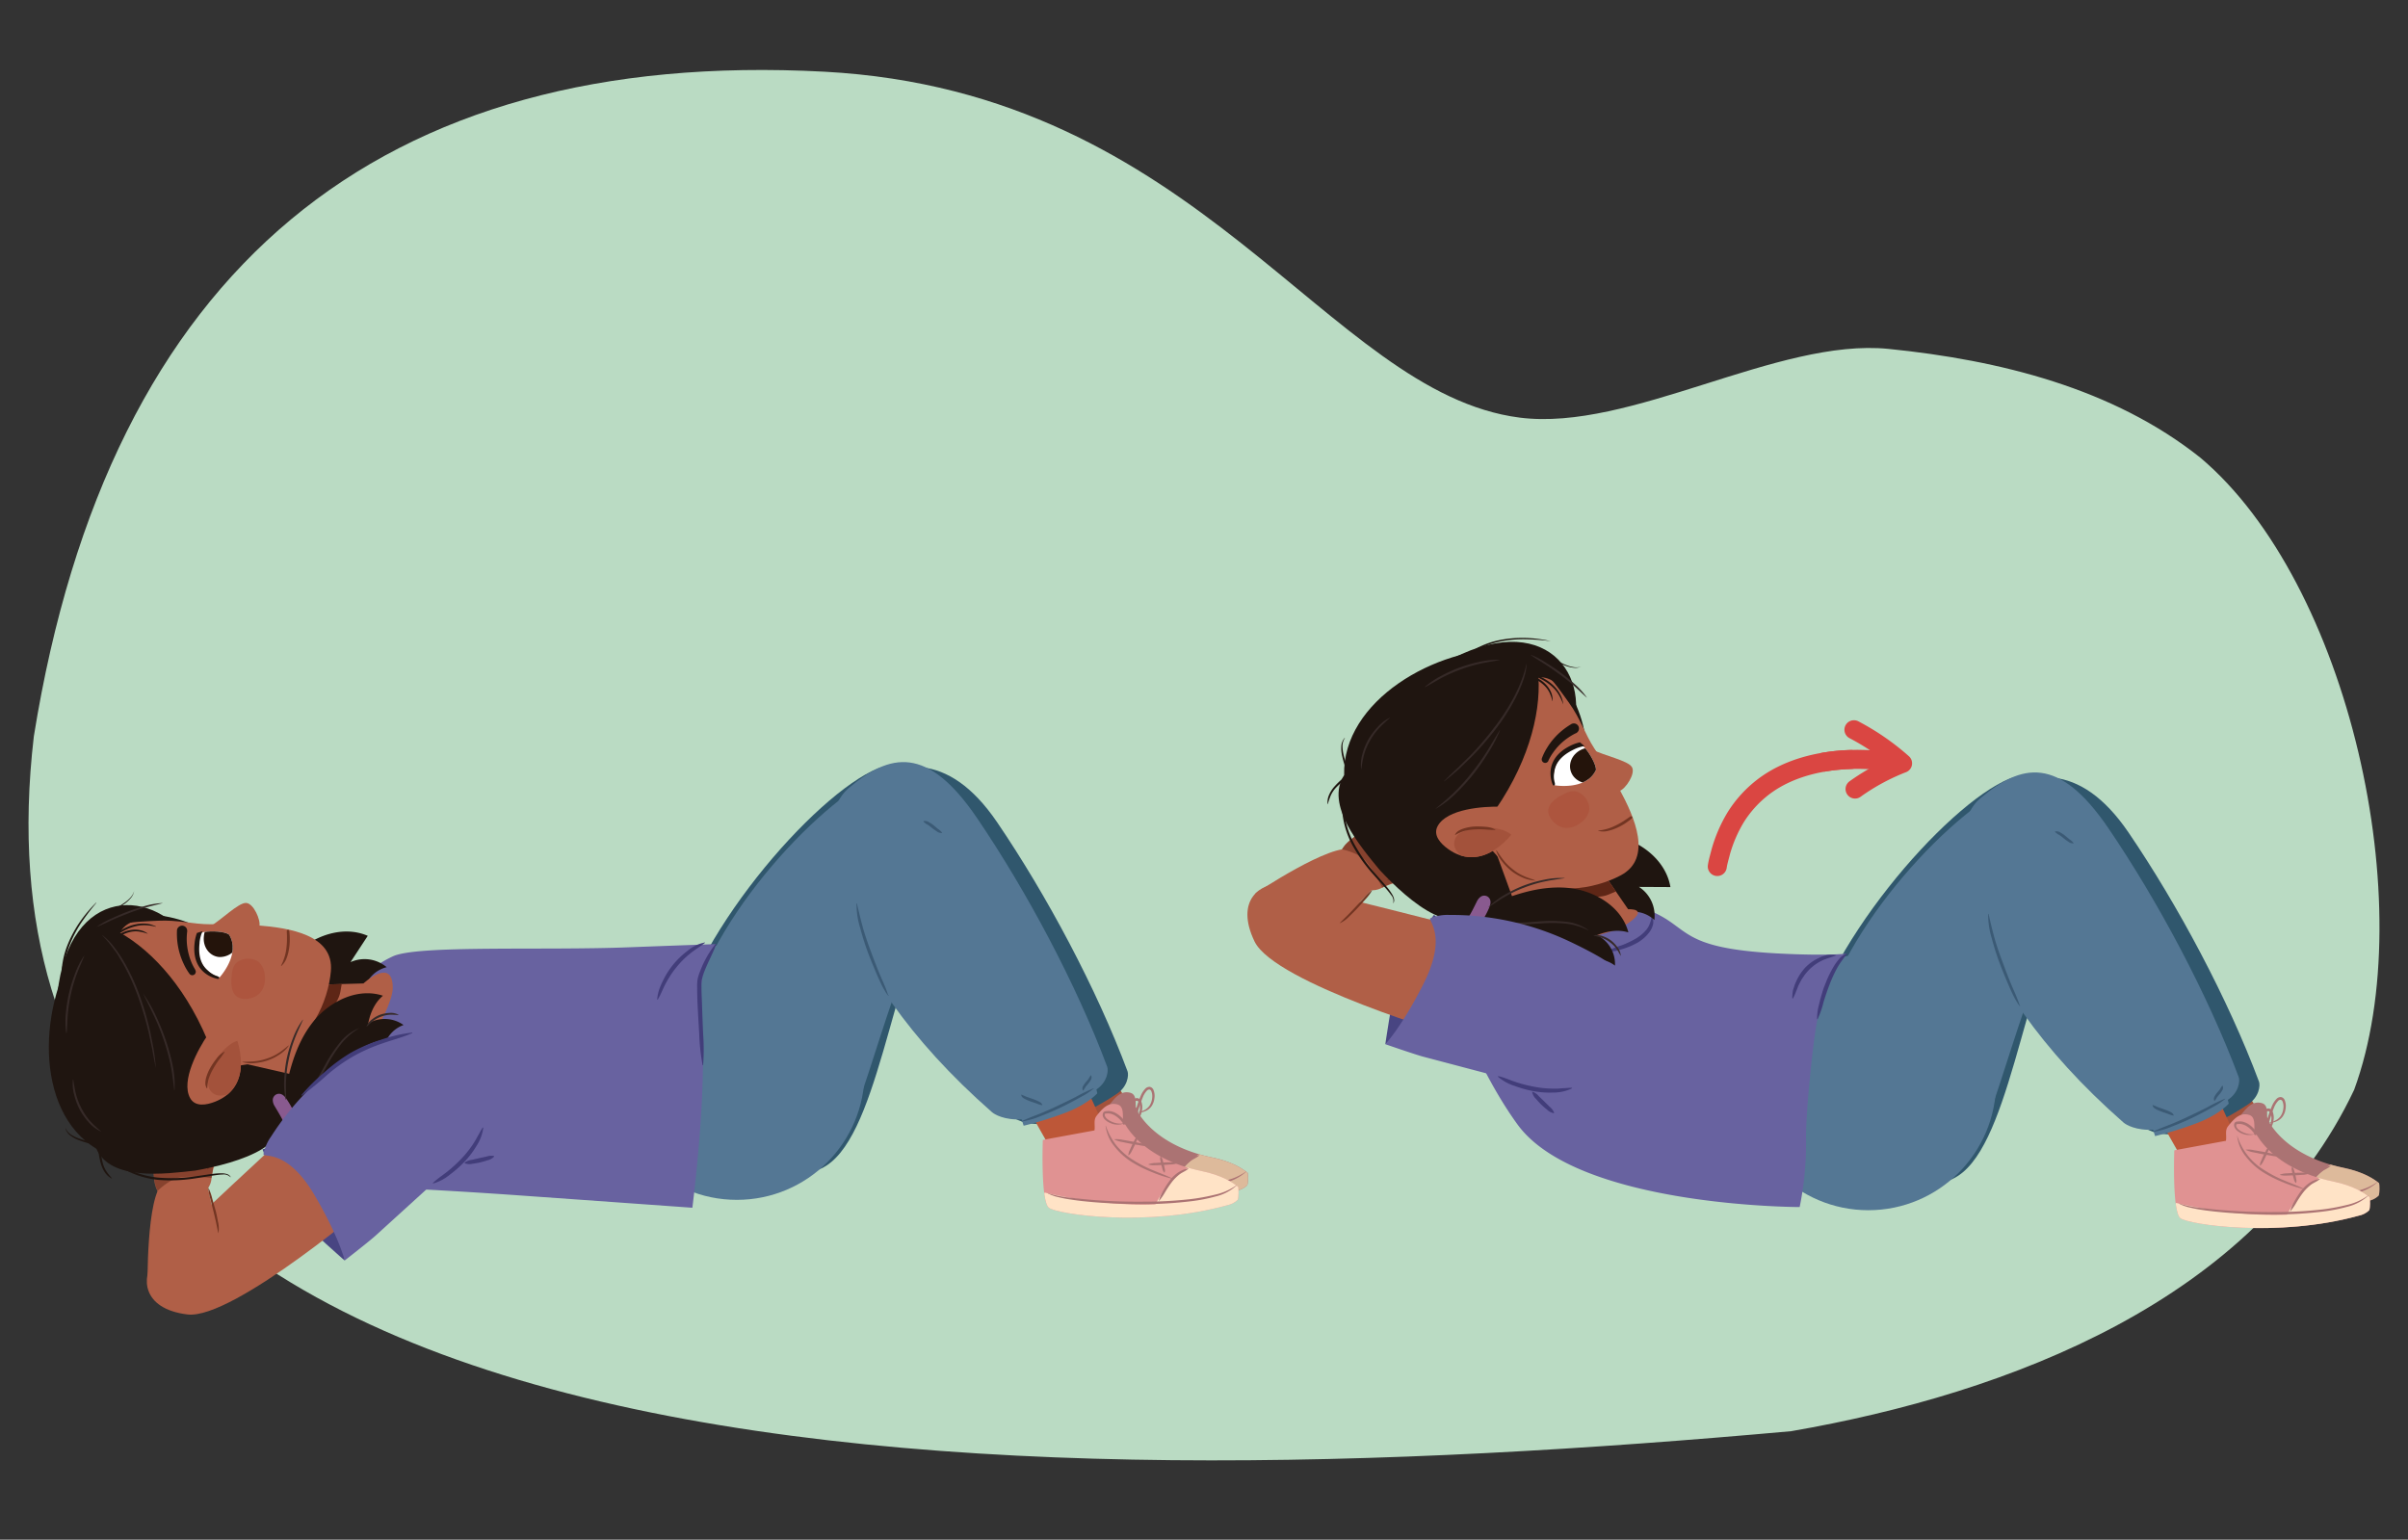 <svg xmlns="http://www.w3.org/2000/svg" xmlns:xlink="http://www.w3.org/1999/xlink" width="760" height="486" viewBox="0 0 760 486"><rect x="0" y="0" width="760" height="486" fill="#333333" stroke="none"/><defs><clipPath id="a"><path d="M333.91,355.89l15.82-3c.27-1.62-.37-3.16.65-4.46,2-2.56,3.77-4.22,6.4-3.49,2,.56,1.62,3.11,1.68,5.34l.26-.06s4.76,11.15,23.78,15.12c6.28,1.31,9.48,3.42,11.27,4.85.12.1.26,3.53-.19,4a6.61,6.61,0,0,1-3.19,1.61c-24.8,6.84-52,2.72-54.61.78S333.91,355.89,333.91,355.89Z" fill="#ab7373"/></clipPath><clipPath id="b"><path d="M329.13,359.81l16.3-3c.27-1.67-.39-3.26.67-4.6,2.06-2.64,3.88-4.34,6.59-3.59,2.06.57,1.67,3.2,1.72,5.49l.27-.06s4.9,11.49,24.49,15.57c6.47,1.35,9.77,3.53,11.61,5,.13.1.27,3.63-.19,4.16a6.79,6.79,0,0,1-3.29,1.66c-25.54,7.05-53.58,2.81-56.24.8S329.13,359.81,329.13,359.81Z" fill="#e09292"/></clipPath><clipPath id="c"><path d="M81.33,311.35l33.38-.93s9.25-8.54,9.25,1.42c0,7.49-15.71,31-15.71,31l-32.8-7.51Z" fill="#b05f47"/></clipPath><clipPath id="d"><path d="M65.59,326.65C62.6,331,57,341.12,60,346.59c1.57,2.88,5.16,2.23,7.85,1.17,10.7-4.18,9.19-15.67,5.23-24" fill="#b05f47"/></clipPath><clipPath id="e"><path d="M69.27,308.55s6.88-7.45,3-13.57c-1.45-1-5.4-1.17-7.71-.81-1.78.27-1.52.93-2,3.74A9.58,9.58,0,0,0,69.27,308.55Z" fill="#fff"/></clipPath><clipPath id="f"><path d="M691,359.16l15.83-3c.26-1.62-.38-3.17.64-4.47,2-2.56,3.77-4.22,6.41-3.49,2,.56,1.61,3.11,1.67,5.34l.26-.06s4.76,11.16,23.78,15.12c6.28,1.31,9.48,3.42,11.27,4.85.13.1.26,3.53-.19,4a6.56,6.56,0,0,1-3.19,1.61c-24.8,6.84-52,2.72-54.61.78S691,359.16,691,359.16Z" fill="#ab7373"/></clipPath><clipPath id="g"><path d="M686.24,363.09l16.3-3c.27-1.67-.39-3.26.67-4.6,2.07-2.63,3.88-4.34,6.59-3.59,2.07.57,1.67,3.2,1.73,5.49l.26-.06s4.91,11.49,24.49,15.58c6.48,1.34,9.77,3.52,11.61,5,.13.1.27,3.63-.19,4.16a6.71,6.71,0,0,1-3.29,1.66c-25.54,7.05-53.58,2.81-56.24.8S686.24,363.09,686.24,363.09Z" fill="#e09292"/></clipPath><clipPath id="h"><path d="M494.94,259.53,513.86,287s7.5-.45-.86,5c-6.28,4.07-29.84,7.22-29.84,7.22L471.64,267.6Z" fill="#b05f47"/></clipPath><clipPath id="i"><path d="M473.54,254.63c-5.31-.13-16.82.64-19.79,6.11-1.57,2.89.93,5.55,3.28,7.24,9.32,6.7,18.15-.81,23-8.68" fill="#b05f47"/></clipPath><clipPath id="j"><path d="M490.72,247.88s10,1.73,13-4.88c0-1.75-1.94-5.17-3.5-6.92-1.2-1.34-1.61-.77-4.22.39A9.58,9.58,0,0,0,490.72,247.88Z" fill="#fff"/></clipPath></defs><path d="M10.68,232.42C34.45,84.54,120.11,15.18,260.16,22.63,379.17,29,418.63,124,479.64,131.82c35,4.46,81.36-25.23,116.44-21.69s70.9,12.44,98.4,34.35C741.29,183.94,764.32,285.92,743,344c-31.37,66.35-108.7,95.8-177.68,107.75C316.59,474.15-17.57,474,10.68,232.42Z" fill="#badbc3"/><path d="M127.38,302.5a3.42,3.42,0,0,1,2.3,1.14,6.65,6.65,0,0,1,1.35,2.21,12.59,12.59,0,0,1,.73,5c-.08.82-.14,1.65-.29,2.46s-.3,1.62-.55,2.39-.42,1.58-.74,2.33a9.9,9.9,0,0,1-1.2,2.15l-.15-.06a24.69,24.69,0,0,1,.9-4.71,29.34,29.34,0,0,0,.66-4.63,12.7,12.7,0,0,0-.51-4.49,6.89,6.89,0,0,0-1-1.94,10,10,0,0,0-1.54-1.68Z" fill="#423d7a"/><polygon points="298.45 301.2 343.86 361.58 359.34 353.39 319.03 288.31 298.45 301.2" fill="#a3523b"/><path d="M333.91,355.89l15.82-3c.27-1.62-.37-3.16.65-4.46,2-2.56,3.77-4.22,6.4-3.49,2,.56,1.62,3.11,1.68,5.34l.26-.06s4.76,11.15,23.78,15.12c6.28,1.31,9.48,3.42,11.27,4.85.12.1.26,3.53-.19,4a6.61,6.61,0,0,1-3.19,1.61c-24.8,6.84-52,2.72-54.61.78S333.91,355.89,333.91,355.89Z" fill="#ab7373"/><g clip-path="url(#a)"><path d="M334.45,372s16.91,4.31,34,3.6c.08-.2,1.7-3,1.82-3.16,1.65-2.71,8.1-9.14,11.19-9.59.13,0,7.59-8.63,7.18-2.71,0,.23-1.66,6.39-1.43,6.37a2.53,2.53,0,0,1,2.2.59c.81.24.85.92,1.62,1.24l.07,0,.63.27,0,0a8,8,0,0,1,.7.44c.32.22,2.51-.07,2.65.23,1.6.67,1,2.09,1.71,4.07,1.25,3.6-1.85,2-5.65,4.46a31.93,31.93,0,0,1-15,4.24c-4.05,0-27.44,2.3-28.73,2-5.58-.64-10.78.89-14.25-2.71C331.91,380.16,334.45,372,334.45,372Z" fill="#ddba9b"/></g><path d="M353.23,351.53a19,19,0,0,0,8.19,10.37,36.44,36.44,0,0,0,6,3.15c2.09.9,4.24,1.66,6.3,2.69a.06.06,0,0,1,0,.07,0,0,0,0,1-.05,0,39.34,39.34,0,0,1-6.54-2.13,37.25,37.25,0,0,1-6.17-3.13,21,21,0,0,1-5.14-4.68,12.21,12.21,0,0,1-2.7-6.34,0,0,0,0,1,0-.05A0,0,0,0,1,353.23,351.53Z" fill="#ab7373"/><path d="M358.48,351a5.32,5.32,0,0,1-3.84-.2,5.07,5.07,0,0,1-1.7-1.07,2.92,2.92,0,0,1-.59-.91,1.43,1.43,0,0,1,0-1.21.93.93,0,0,1,.57-.45,3.88,3.88,0,0,1,.53-.07,5.05,5.05,0,0,1,1,0,5.56,5.56,0,0,1,1.91.7A8.4,8.4,0,0,1,358,349a9.07,9.07,0,0,1,.67.72,1.78,1.78,0,0,1,.53,1l-.76-.06a28.06,28.06,0,0,1,1.6-4.79,7.19,7.19,0,0,1,1.42-2.21,1.81,1.81,0,0,1,1.39-.6,1.53,1.53,0,0,1,1.21,1,4.88,4.88,0,0,1,.28,2.65,5.44,5.44,0,0,1-.9,2.47,4.37,4.37,0,0,1-2.07,1.59,5.41,5.41,0,0,1-1.23.36l-.64.06a1.1,1.1,0,0,1-.35,0,.29.29,0,0,1-.16-.33,0,0,0,0,1,.06,0,0,0,0,0,1,0,0c0,.1.05.17.11.18l.27,0a5.69,5.69,0,0,0,.59-.16,6.43,6.43,0,0,0,1.12-.46,4.47,4.47,0,0,0,1.74-1.53,5.42,5.42,0,0,0,.74-2.2,4.43,4.43,0,0,0-.24-2.25.86.86,0,0,0-.64-.55,1.13,1.13,0,0,0-.8.41,6.68,6.68,0,0,0-1.23,2,36.41,36.41,0,0,0-1.56,4.66v0a.39.39,0,0,1-.76-.07,1.09,1.09,0,0,0-.34-.61,8.07,8.07,0,0,0-.62-.68,7.6,7.6,0,0,0-1.41-1.13,5,5,0,0,0-1.64-.62,3.52,3.52,0,0,0-.86,0,3.83,3.83,0,0,0-.41.05.2.2,0,0,0-.15.12.8.8,0,0,0,0,.63,2.32,2.32,0,0,0,.44.68,4.92,4.92,0,0,0,1.45,1,6.35,6.35,0,0,0,3.58.64,0,0,0,0,1,.05,0A0,0,0,0,1,358.48,351Z" fill="#ab7373"/><path d="M378.53,364.7c-.89.81-2,1.16-2.85,1.83a11.25,11.25,0,0,0-2.29,2.38c-.68.89-1.29,1.84-1.89,2.81a18.91,18.91,0,0,1-1.91,2.85.06.06,0,0,1-.08,0,0,0,0,0,1,0-.05,11.89,11.89,0,0,1,1.38-3.16,26,26,0,0,1,1.87-2.94,10.75,10.75,0,0,1,2.51-2.48,8.36,8.36,0,0,1,3.23-1.33.08.08,0,0,1,.06,0A.08.08,0,0,1,378.53,364.7Z" fill="#ab7373"/><path d="M393.31,369.83a14.66,14.66,0,0,1-6.55,3.42,50.07,50.07,0,0,1-7.28,1.42,123.52,123.52,0,0,1-14.76.92q-7.39,0-14.78-.58c-2.45-.2-4.91-.44-7.35-.82-1.22-.17-2.44-.4-3.64-.68a13.67,13.67,0,0,1-3.51-1.22,0,0,0,0,1,0-.06s0,0,.06,0h0a35.48,35.48,0,0,0,7.18,1.39c2.44.28,4.88.53,7.33.71q7.33.54,14.71.47a123.94,123.94,0,0,0,14.68-.81,58.6,58.6,0,0,0,7.21-1.32,17.79,17.79,0,0,0,6.64-2.89s.06,0,.07,0A0,0,0,0,1,393.31,369.83Z" fill="#ab7373"/><path d="M297.06,277.08c-16.16,32.37-20.15,83.39-37.81,91.72-19.4,9-51.73-7.09-47.06-39.4s44.89-78.8,64.93-86.87C289.25,237.64,297.06,277.08,297.06,277.08Z" fill="#30576d"/><ellipse cx="232.56" cy="338.34" rx="40.33" ry="40.39" fill="#547794"/><path d="M314.7,259.53c15.65,23,31.4,52.51,41.17,78.64.42,1.12.09,4.94-3.61,7.25-23.28,15.46-32.72,7.09-32.72,7.09-53.37-46.78-65.56-94.6-51.11-103.63S299.05,236.56,314.7,259.53Z" fill="#30576d"/><path d="M298.09,277.17c-17.61,31.36-25.24,73.88-33,82.76-19.55,8.55-54.11-7.16-47.79-38.61s42.93-70.54,63.06-78.14C292.51,238.58,298.09,277.17,298.09,277.17Z" fill="#547794"/><polygon points="294.49 296.98 332.81 364.7 349.72 358.4 317.23 286.56 294.49 296.98" fill="#bd5738"/><path d="M329.13,359.81l16.3-3c.27-1.67-.39-3.26.67-4.6,2.06-2.64,3.88-4.34,6.59-3.59,2.06.57,1.67,3.2,1.72,5.49l.27-.06s4.9,11.49,24.49,15.57c6.47,1.35,9.77,3.53,11.61,5,.13.1.27,3.63-.19,4.16a6.79,6.79,0,0,1-3.29,1.66c-25.54,7.05-53.58,2.81-56.24.8S329.13,359.81,329.13,359.81Z" fill="#e09292"/><g clip-path="url(#b)"><path d="M329.69,376.42s17.42,4.45,35,3.72c.09-.21,1.76-3.07,1.88-3.27,1.7-2.78,8.35-9.41,11.53-9.87.13,0,7.82-8.89,7.39-2.79,0,.24-1.7,6.59-1.48,6.56a2.63,2.63,0,0,1,2.27.61c.84.25.88.94,1.67,1.28l.08,0c.21.09.43.17.64.27l0,0c.24.14.48.29.72.46s2.59-.07,2.73.24c1.65.68,1.06,2.15,1.77,4.19,1.28,3.71-1.91,2.1-5.83,4.59a32.89,32.89,0,0,1-15.48,4.37c-4.17,0-28.27,2.37-29.6,2.07-5.74-.66-11.1.92-14.67-2.8C327.07,384.81,329.69,376.42,329.69,376.42Z" fill="#ffe3c6"/></g><path d="M349,355.32a21.6,21.6,0,0,0,3.25,6.11,21.32,21.32,0,0,0,5.17,4.58,38.4,38.4,0,0,0,6.19,3.25c2.15.92,4.37,1.7,6.49,2.76a0,0,0,0,1,0,.07,0,0,0,0,1,0,0,40.73,40.73,0,0,1-6.73-2.2,40,40,0,0,1-6.36-3.22,21.83,21.83,0,0,1-5.28-4.82,12.67,12.67,0,0,1-2.8-6.53,0,0,0,0,1,.05,0S349,355.3,349,355.32Z" fill="#ab7373"/><path d="M354.44,354.73a5.51,5.51,0,0,1-3.95-.22,5.13,5.13,0,0,1-1.75-1.11,2.84,2.84,0,0,1-.61-.92,1.5,1.5,0,0,1,.05-1.24,1,1,0,0,1,.58-.46,4.14,4.14,0,0,1,.55-.07,4.69,4.69,0,0,1,1.06,0,5.72,5.72,0,0,1,1.95.72,8.32,8.32,0,0,1,1.62,1.25q.36.36.69.75a1.82,1.82,0,0,1,.54,1.06l-.77-.06a28.87,28.87,0,0,1,1.66-4.93,7.41,7.41,0,0,1,1.45-2.28,1.89,1.89,0,0,1,1.43-.61,1.57,1.57,0,0,1,1.24,1,5.12,5.12,0,0,1,.28,2.72,5.74,5.74,0,0,1-.92,2.54,4.63,4.63,0,0,1-2.13,1.64,6.17,6.17,0,0,1-1.27.37q-.33,0-.66.06a1.1,1.1,0,0,1-.35,0,.31.31,0,0,1-.17-.34s0,0,.06,0a0,0,0,0,1,0,.05.18.18,0,0,0,.12.18l.28,0a6,6,0,0,0,.61-.15,6.81,6.81,0,0,0,1.15-.48,4.66,4.66,0,0,0,1.8-1.57,5.66,5.66,0,0,0,.76-2.27,4.41,4.41,0,0,0-.25-2.33.88.88,0,0,0-.66-.57,1.2,1.2,0,0,0-.84.43,6.76,6.76,0,0,0-1.27,2,36.51,36.51,0,0,0-1.6,4.8v0a.39.39,0,0,1-.77-.07c0-.23-.12-.37-.35-.64s-.41-.48-.63-.7a8.09,8.09,0,0,0-1.46-1.16,5,5,0,0,0-1.69-.64,3.88,3.88,0,0,0-.9,0,2.55,2.55,0,0,0-.42,0,.25.25,0,0,0-.16.13.83.83,0,0,0,0,.66,2.41,2.41,0,0,0,.46.7,5.12,5.12,0,0,0,1.5,1,6.54,6.54,0,0,0,3.69.65s.05,0,.05,0A.06.06,0,0,1,354.44,354.73Z" fill="#ab7373"/><path d="M375.09,368.89c-.92.82-2.06,1.18-2.95,1.87a12.2,12.2,0,0,0-2.36,2.45c-.7.93-1.33,1.91-1.95,2.9a18.57,18.57,0,0,1-2,2.94s-.05,0-.07,0,0,0,0-.05a12.2,12.2,0,0,1,1.43-3.26,29,29,0,0,1,1.92-3,11,11,0,0,1,2.59-2.56A9,9,0,0,1,375,368.8a0,0,0,0,1,.06,0S375.1,368.87,375.09,368.89Z" fill="#ab7373"/><path d="M390.31,374.17a15,15,0,0,1-6.74,3.51,52,52,0,0,1-7.5,1.47,129,129,0,0,1-15.21.94q-7.62,0-15.22-.59c-2.53-.21-5.06-.45-7.57-.85-1.26-.17-2.51-.41-3.75-.7a14.05,14.05,0,0,1-3.61-1.25,0,0,0,0,1,0-.06,0,0,0,0,1,.06,0h0a36.06,36.06,0,0,0,7.39,1.44q3.77.45,7.55.74,7.56.56,15.16.48a129.37,129.37,0,0,0,15.12-.83,63.74,63.74,0,0,0,7.42-1.36,18.33,18.33,0,0,0,6.84-3,0,0,0,0,1,.07,0A0,0,0,0,1,390.31,374.17Z" fill="#ab7373"/><path d="M359.05,358.74a3.23,3.23,0,0,1-.43,1.62c-.21.51-.44,1-.67,1.5s-.48,1-.74,1.47a3.55,3.55,0,0,1-1,1.35.06.06,0,0,1-.08,0v0a3.49,3.49,0,0,1,.43-1.62c.21-.51.44-1,.67-1.5s.48-1,.74-1.47a3.31,3.31,0,0,1,1-1.35.06.06,0,0,1,.08,0Z" fill="#ab7373"/><path d="M351.69,359.61a9,9,0,0,1,2.75.2c.9.14,1.8.31,2.7.47s1.79.35,2.68.55a9.37,9.37,0,0,1,2.64.81.06.06,0,0,1,0,.07s0,0,0,0a9,9,0,0,1-2.75-.21c-.9-.14-1.8-.3-2.7-.46s-1.79-.35-2.68-.55a8.76,8.76,0,0,1-2.64-.81.06.06,0,0,1,0-.07Z" fill="#ab7373"/><path d="M367.49,370.11a2.17,2.17,0,0,1-.61-1.19c-.13-.42-.24-.84-.35-1.27s-.19-.85-.26-1.28a2.18,2.18,0,0,1,0-1.34.06.06,0,0,1,.08,0v0a2.27,2.27,0,0,1,.61,1.19c.13.42.24.84.35,1.27s.2.85.27,1.28a2.18,2.18,0,0,1,0,1.34s0,.05-.08,0Z" fill="#ab7373"/><path d="M362.45,367.51a6.36,6.36,0,0,1,2.3-.42c.77-.06,1.54-.1,2.31-.14s1.54-.06,2.31-.07a6.83,6.83,0,0,1,2.33.21,0,0,0,0,1,0,.06s0,0,0,0a6.62,6.62,0,0,1-2.3.42l-2.31.15c-.78,0-1.55.06-2.32.06a6.4,6.4,0,0,1-2.33-.2.05.05,0,0,1,0-.07S362.43,367.52,362.45,367.51Z" fill="#ab7373"/><path d="M308.3,258.11c15.64,23,31.4,52.5,41.16,78.64.42,1.12.1,4.93-3.6,7.25-23.29,15.46-32.73,7.09-32.73,7.09-53.36-46.79-58.25-91.36-45.24-102.36S292.65,235.14,308.3,258.11Z" fill="#547794"/><path d="M345.9,343.27l.42,1.82s-3,3.55-10.45,6.3a111,111,0,0,1-12.79,3.94L322,352Z" fill="#547794"/><path d="M341.78,344.22a1.44,1.44,0,0,1,.13-1.5,7,7,0,0,1,.83-1.19,12.29,12.29,0,0,0,.83-1,7,7,0,0,1,.71-1.1s.07,0,.09,0l0,0a1.47,1.47,0,0,1-.13,1.5,7,7,0,0,1-.83,1.19c-.3.34-.58.68-.82,1a5.86,5.86,0,0,1-.72,1.1.06.06,0,0,1-.09,0Z" fill="#3b5a75"/><path d="M345.17,343.63a23.82,23.82,0,0,1-2.57,1.81c-.91.53-1.82,1-2.74,1.53-1.84,1-3.7,1.95-5.59,2.85s-3.83,1.69-5.78,2.45a24.7,24.7,0,0,1-6,1.72.06.06,0,0,1-.06-.05,0,0,0,0,1,0-.06c1-.42,1.92-.83,2.88-1.22l2.9-1.13c1.92-.78,3.81-1.64,5.69-2.53s3.75-1.79,5.6-2.74a53,53,0,0,1,5.62-2.73.06.06,0,0,1,.06.1Z" fill="#3b5a75"/><path d="M328.92,348.86a7.54,7.54,0,0,1-1.74-.54l-1.74-.59a17.52,17.52,0,0,1-1.75-.73,4.67,4.67,0,0,1-.85-.51,1.35,1.35,0,0,1-.53-.91.07.07,0,0,1,.06-.07h0l.83.34c.26.11.52.24.8.35l1.72.6a18.23,18.23,0,0,1,1.75.7c.55.27,1.25.52,1.49,1.26a.08.08,0,0,1,0,.09h0Z" fill="#3b5a75"/><path d="M291.46,259.2a2.15,2.15,0,0,1,1.81.37,10.47,10.47,0,0,1,1.48,1l1.31,1.1a5.11,5.11,0,0,1,1.28,1.16.07.07,0,0,1,0,.09h0a2.43,2.43,0,0,1-1.74-.55,17.4,17.4,0,0,1-1.42-1c-.44-.37-.88-.72-1.32-1a5.73,5.73,0,0,1-1.38-1,.08.08,0,0,1,0-.11Z" fill="#3b5a75"/><path d="M280.45,314.23c-.08.16-.15,0-.15,0l-.05-.05-.09-.09-.15-.2-.28-.4c-.19-.27-.34-.55-.51-.83-.33-.55-.64-1.12-.93-1.7-.57-1.16-1.08-2.34-1.61-3.52-1-2.37-2-4.76-2.89-7.18s-1.65-4.89-2.32-7.39a25.5,25.5,0,0,1-1.14-7.67.06.06,0,0,1,.06-.05.07.07,0,0,1,.06,0c.59,2.51,1.16,5,1.84,7.45s1.52,4.89,2.41,7.29,1.79,4.81,2.77,7.17,2.13,4.72,2.86,7.1a.06.06,0,0,1,.06-.06A.06.06,0,0,1,280.45,314.23Z" fill="#3b5a75"/><path d="M63.09,357.83A2.54,2.54,0,0,1,61,359.25c1-.85.31-2.7-1-3.09a3.83,3.83,0,0,0-3.58,1.2,3.56,3.56,0,0,0-1.32,2.89,3.26,3.26,0,0,0,.68,1.53c2.36,3.22,6.66,3.05,9.79,1.12,2.59-1.58,3.07-4.45,1.87-7.13A1.63,1.63,0,0,0,65,355C64,355.64,63.68,356.86,63.09,357.83Z" fill="#b05f47"/><path d="M65.21,366.52c.48-1.26,1.28-2.37,1.86-3.59a5,5,0,0,0,.41-3.92,2.47,2.47,0,0,0-3.27-1.44c-.43.24-.79.67-1.29.7A2.05,2.05,0,0,1,62,358a6.24,6.24,0,0,0-2.63-.48,13.18,13.18,0,0,0-2.25.36l-1.86.42c-2.17.48-4.34,1-6.49,1.5-1.09.27-2,4.1-1.38,5.18,1.32,2.28.92,5.13,1.32,7.73a10.47,10.47,0,0,0,3.86,6.78,7.91,7.91,0,0,0,7.55,1.17,8.45,8.45,0,0,0,4.29-4.78c.65-1.58.31-3.29.21-4.94A10.63,10.63,0,0,1,65.21,366.52Z" fill="#b05f47"/><path d="M66.77,371.82c.58-3.58,1.47-7.4,4.22-9.76a3.31,3.31,0,0,0,.94-1,.92.92,0,0,0-.28-1.21,1.08,1.08,0,0,0-.51-.09,8.63,8.63,0,0,0-6.54,3.37,22.72,22.72,0,0,0-3.5,6.73c-.73,2-1,3.92.55,5.54a2.87,2.87,0,0,0,4-.36A6.35,6.35,0,0,0,66.77,371.82Z" fill="#b05f47"/><path d="M65.56,369.2a6.39,6.39,0,0,1,.08-2.43c.12-.8.3-1.59.49-2.37a23.84,23.84,0,0,1,.71-2.32,6.69,6.69,0,0,1,1.08-2.17,0,0,0,0,1,.07,0,.05.05,0,0,1,0,0,9.51,9.51,0,0,1-.55,2.34c-.21.76-.43,1.52-.62,2.29s-.37,1.54-.54,2.31a9,9,0,0,1-.65,2.32.06.06,0,0,1-.07,0Z" fill="#733522"/><path d="M46.57,406.44s-.48-29.14,5-33.15,12.83-4.45,13.54-.68,4.62,20.31,4.62,20.31Z" fill="#b05f47"/><path d="M49.73,375.91s3.58-3.62,7-4.24,10.06.15,10.06.15l1.4-9.93L47.43,365s.84,3.39,1.12,5.48a19,19,0,0,0,.59,3.93C49.56,375.54,49.73,375.91,49.73,375.91Z" fill="#5e2616" opacity="0.5"/><path d="M129.84,375.25s13.84.64,34,2.07,54.68,3.9,54.68,3.9,4.83-37.52,2.86-57.28S226,298,226,298s-9.57.33-27.35,1c-26.93,1.08-66.54-.76-74.58,2.83a32.5,32.5,0,0,0-17,18.3Z" fill="#6862a0"/><path d="M81.45,325.11c2.12-8.43,5-17,11-23.32s15.64-9.87,23.62-6.4l-5.44,8.3a10.83,10.83,0,0,1,11.41,1.6,9.59,9.59,0,0,0-6.36,5.14c.67.21,1.65,1.4,2.31,1.61-3.87.15-7.13,3-9.45,6.06s-4.07,6.65-6.8,9.4A18.24,18.24,0,0,1,83.67,332" fill="#1f1510"/><path d="M81.7,324.31a10.26,10.26,0,0,1-.09-3,27.75,27.75,0,0,1,.42-3,24.78,24.78,0,0,1,.81-2.92,9.91,9.91,0,0,1,1.27-2.74,0,0,0,0,1,0,0s0,0,0,0c-.25,1-.6,1.91-.91,2.86a28.41,28.41,0,0,0-.73,2.89,29,29,0,0,0-.47,2.94c-.1,1-.12,2-.3,3,0,0,0,0,0,0S81.7,324.32,81.7,324.31Z" fill="#362a28"/><path d="M84,334.81c-2,.66-2.9-1.4-3.4-2.91-.31-1-.66-1.94-1.06-2.88s-.8-1.8-1.1-2.73a12.19,12.19,0,0,1-.47-1.67c-.09-.55-.12-1.5.6-1.68,1.13-.29,2.09.48,2.87,1.21a10.07,10.07,0,0,1,2,2.94c.39.83.74,1.69,1.07,2.56a7.51,7.51,0,0,1,.73,3.6A2,2,0,0,1,84,334.81Z" fill="#895a8f"/><path d="M86.79,328.43A9,9,0,0,0,93,326.8a16.16,16.16,0,0,0,4.36-4.9c1.21-1.86,2.24-3.85,3.53-5.71a12.81,12.81,0,0,1,4.91-4.56,0,0,0,0,1,0,0s0,0,0,0a17.4,17.4,0,0,0-4.57,4.76c-1.25,1.83-2.26,3.83-3.46,5.73a16.55,16.55,0,0,1-4.55,5,9.6,9.6,0,0,1-3.11,1.4,6.22,6.22,0,0,1-3.37-.08s0,0,0,0Z" fill="#362a28"/><path d="M86.16,325.53a17.93,17.93,0,0,1,1.39-4.23,37.09,37.09,0,0,1,2-4,38.6,38.6,0,0,1,2.58-3.64,18.35,18.35,0,0,1,3.12-3.17h0s0,0,0,0c-.92,1.17-1.9,2.25-2.81,3.41A37.58,37.58,0,0,0,90,317.61,37,37,0,0,0,88,321.49c-.61,1.33-1.11,2.71-1.74,4.06,0,0,0,0,0,0S86.16,325.54,86.16,325.53Z" fill="#362a28"/><path d="M85.16,332.16a23.56,23.56,0,0,0,4.12,1.48,14.67,14.67,0,0,0,8.56-.6,22.84,22.84,0,0,0,3.87-2.06s0,0,0,0,0,0,0,0A10.53,10.53,0,0,1,98,333.45a13.87,13.87,0,0,1-8.84.63,10.42,10.42,0,0,1-4-1.87,0,0,0,0,1,0,0S85.14,332.15,85.16,332.16Z" fill="#362a28"/><path d="M86.94,332a21.65,21.65,0,0,0,8.45-.51,18.73,18.73,0,0,0,7.41-4c2.13-1.85,3.76-4.29,6.13-6a8.56,8.56,0,0,1,4-1.66,5.06,5.06,0,0,1,4.11,1.15,0,0,0,0,1,0,.05h0a5.43,5.43,0,0,0-4-.82,8.81,8.81,0,0,0-3.82,1.64c-2.27,1.69-3.87,4.13-6,6.05a19.08,19.08,0,0,1-7.63,4,16.65,16.65,0,0,1-8.58.13s0,0,0,0Z" fill="#362a28"/><path d="M25.32,297.21c-13.14,19.09-14.89,53.2,5.1,65.41,4.56,10.19,21.52,7.95,31.2,6.87,6.64-1.17,15.42-3.31,21.08-6.79,22-13.56,19.11-71.88-14.83-65.58C63.32,289.23,35.33,282.68,25.32,297.21Z" fill="#1f1510"/><path d="M81.33,311.35l33.38-.93s9.25-8.54,9.25,1.42c0,7.49-15.71,31-15.71,31l-32.8-7.51Z" fill="#b05f47"/><g clip-path="url(#c)"><path d="M83.74,324.07c0,3.43-1.11,7.21-.63,6.89,6.11-4.13,22.64-8.69,24.32-17.93S111,292.38,106,286C103.17,282.5,83.71,321.07,83.74,324.07Z" fill="#5e2616"/></g><path d="M37.36,339.09c19.7-.78,41.32-2,48.82-5.21,12-5.2,17.41-17.94,18.25-27.31,1-11.49-13.07-13.68-23-14.47-2.81-.22-8.36-.39-15.25-.36-5.11,0-10.22-1.43-16.23-1.12-7.86.4-18.34.32-23.92,8.34" fill="#b05f47"/><path d="M66.18,292.54c3.85-2.32,9.09-7.63,11.48-7.53s4.69,5.45,4.21,7.37" fill="#b05f47"/><path d="M59.06,294.15a19.79,19.79,0,0,0-.11,3.08,18.7,18.7,0,0,0,.4,3.07,19.51,19.51,0,0,0,.89,3,15.68,15.68,0,0,0,1.37,2.75l0,.07a1.1,1.1,0,0,1-1.81,1.25A18,18,0,0,1,58,304.29a22.22,22.22,0,0,1-2-6.8,22.66,22.66,0,0,1-.15-3.59,1.62,1.62,0,1,1,3.23.06v.19Z" fill="#1f1510"/><path d="M66.84,331.77c-7.16-19.12-18.51-31.48-29-37.4,3.71-6.74,15-3.45,14.94-4.48-15.87-11.22-40.74-1.4-33.89,47.37,4.89,34.74,29,20.42,41.36,7.45C65.27,339.47,66.84,331.77,66.84,331.77Z" fill="#1f1510"/><path d="M34.27,333.37a17.87,17.87,0,0,1,6.56,3.06,48.13,48.13,0,0,1,5.6,4.57,52.39,52.39,0,0,1,4.94,5.27,28.5,28.5,0,0,1,3.86,6.09s0,0,0,0h0a34.4,34.4,0,0,0-4.06-5.91,56.55,56.55,0,0,0-4.94-5.21,50.15,50.15,0,0,0-5.58-4.5,18.28,18.28,0,0,0-6.38-3h0a.19.19,0,0,1-.15-.22A.18.18,0,0,1,34.27,333.37Z" fill="#1f1510"/><path d="M74.7,303.83c-1.37,1.25-1.49,3.08-1.62,4.56-.25,2.69-.1,7.81,5.59,6.79,4.54-.82,5.3-5,4.88-7.62a6.19,6.19,0,0,0-2-4A5.91,5.91,0,0,0,74.7,303.83Z" fill="#ad553e"/><path d="M88.71,304.8a15.77,15.77,0,0,0,1.05-2.57,14.74,14.74,0,0,0,.6-2.71,25.81,25.81,0,0,0,.21-2.78v-1.4l-.06-1.41h0a.4.4,0,0,1,.38-.42.41.41,0,0,1,.42.36,23.22,23.22,0,0,1,.15,2.89,17.66,17.66,0,0,1-.26,2.9,14.7,14.7,0,0,1-.76,2.82,6.13,6.13,0,0,1-1.64,2.41.06.06,0,0,1-.08,0,.06.06,0,0,1,0-.07Z" fill="#733522"/><path d="M35.27,372a5.9,5.9,0,0,1-2.21-2,9.73,9.73,0,0,1-1.24-2.75,24.89,24.89,0,0,1-.63-2.89,13.88,13.88,0,0,0-.7-2.77l.17.16c-1.8-.68-3.74-1.07-5.6-1.8a10.75,10.75,0,0,1-2.65-1.37,4.34,4.34,0,0,1-1.75-2.4,0,0,0,0,1,.08,0,4.69,4.69,0,0,0,1.89,2.1,12.67,12.67,0,0,0,2.62,1.19c1.83.64,3.75,1.05,5.63,1.74l.12,0,.05.12a14.47,14.47,0,0,1,.8,2.89c.2,1,.33,1.92.58,2.84a9.24,9.24,0,0,0,1.11,2.6,20.5,20.5,0,0,0,1.78,2.26s0,0,0,.06Z" fill="#1f1510"/><path d="M20.52,313.71a18.61,18.61,0,0,1-1-7.93A26.47,26.47,0,0,1,21.42,298a37.71,37.71,0,0,1,3.79-7,43.13,43.13,0,0,1,5.13-6.07h.06a.06.06,0,0,1,0,.06,73.89,73.89,0,0,0-4.77,6.3A37.74,37.74,0,0,0,22,298.22a26,26,0,0,0-1.8,7.6,23.08,23.08,0,0,0,.05,3.9,19.71,19.71,0,0,0,.85,3.8h0a.28.28,0,0,1-.18.36A.28.28,0,0,1,20.52,313.71Z" fill="#1f1510"/><path d="M28.33,294.73a11.08,11.08,0,0,1,2.76-4.15,23.55,23.55,0,0,1,4-3c1.4-.88,2.85-1.68,4.18-2.62a10.79,10.79,0,0,0,1.85-1.59,5,5,0,0,0,1.21-2.09l0,0s0,0,0,0a4.63,4.63,0,0,1-1.09,2.23,10.17,10.17,0,0,1-1.83,1.7c-1.35,1-2.8,1.78-4.19,2.66a24,24,0,0,0-3.9,3,11.24,11.24,0,0,0-2.7,4,.17.17,0,0,1-.23.1A.17.17,0,0,1,28.33,294.73Z" fill="#1f1510"/><path d="M55,344.08c-.34-2.68-.62-5.33-1.17-8a63.36,63.36,0,0,0-2.13-7.74,71.53,71.53,0,0,0-3-7.47c-1.12-2.44-2.37-4.81-3.51-7.26a0,0,0,0,1,0,0,0,0,0,0,1,0,0,46.46,46.46,0,0,1,4,7,70.76,70.76,0,0,1,3.06,7.51A61.15,61.15,0,0,1,54.43,336a30.45,30.45,0,0,1,.66,8.07s0,0-.05,0A0,0,0,0,1,55,344.08Z" fill="#362a28"/><path d="M20.92,326.09a25.54,25.54,0,0,1-.12-6.36,46.07,46.07,0,0,1,1-6.3,46.7,46.7,0,0,1,1.88-6.1,25.36,25.36,0,0,1,2.88-5.66s0,0,.06,0a0,0,0,0,1,0,0c-.8,2-1.67,3.86-2.4,5.84a44.83,44.83,0,0,0-1.77,6,46.35,46.35,0,0,0-1,6.2c-.21,2.1-.23,4.19-.39,6.3,0,0,0,0-.05,0S20.93,326.11,20.92,326.09Z" fill="#362a28"/><path d="M23.1,340.73c.3,1.6.49,3.17.9,4.7a21,21,0,0,0,1.73,4.42,19.31,19.31,0,0,0,2.64,3.93,34.88,34.88,0,0,0,3.47,3.28s0,0,0,.06h-.05a11.47,11.47,0,0,1-3.86-2.95,20.23,20.23,0,0,1-2.81-4,21.46,21.46,0,0,1-1.7-4.59,12.57,12.57,0,0,1-.4-4.84,0,0,0,0,1,0,0A0,0,0,0,1,23.1,340.73Z" fill="#362a28"/><path d="M30.9,361.38a33.12,33.12,0,0,0,8.68,7.21,27.21,27.21,0,0,0,10.76,3.15,49.45,49.45,0,0,0,11.33-.43c1.88-.25,3.76-.59,5.66-.8a18.41,18.41,0,0,1,2.88-.16,5.13,5.13,0,0,1,1.45.25,2,2,0,0,1,1.13.9,0,0,0,0,1,0,.06s0,0-.06,0h0a2.88,2.88,0,0,0-2.51-.82c-.94,0-1.88.17-2.81.29-1.88.3-3.76.62-5.65.89a50,50,0,0,1-11.47.53,27.64,27.64,0,0,1-11-3.32,24.56,24.56,0,0,1-8.46-7.68s0-.05,0-.06A0,0,0,0,1,30.9,361.38Z" fill="#1f1510"/><path d="M65.59,326.65C62.6,331,57,341.12,60,346.59c1.57,2.88,5.16,2.23,7.85,1.17,10.7-4.18,9.19-15.67,5.23-24" fill="#b05f47"/><g clip-path="url(#d)"><path d="M69,333.4a15.79,15.79,0,0,0-3.33,8.51,3.83,3.83,0,0,0,3.93,3.91,8.18,8.18,0,0,0,6.46-3.55c2.1-2.65,4.63-7.12,4.07-10.6a3.71,3.71,0,0,0-2.92-3.13C74,327.59,70.66,331.15,69,333.4Z" fill="#a3523b"/></g><path d="M65.27,343.5a2.92,2.92,0,0,1-.46-1.69,7.09,7.09,0,0,1,.27-1.72A13.82,13.82,0,0,1,66.4,337a21.41,21.41,0,0,1,1.9-2.79,7.18,7.18,0,0,1,2.52-2.25.06.06,0,0,1,.08,0s0,0,0,.06A29.8,29.8,0,0,1,69,334.67a30.3,30.3,0,0,0-1.74,2.75,15.34,15.34,0,0,0-1.33,2.92,12.81,12.81,0,0,0-.52,3.13h0a.07.07,0,0,1-.07.06A.05.05,0,0,1,65.27,343.5Z" fill="#733522"/><path d="M37.18,294.28s.12-.08.22-.15l.34-.21.68-.42a13,13,0,0,1,1.43-.75,13.24,13.24,0,0,1,3.08-1,10.94,10.94,0,0,1,3.23-.19,8.73,8.73,0,0,1,3.09.89,0,0,0,0,1,0,.06l-.05,0a16.6,16.6,0,0,0-3.09-.46,11,11,0,0,0-3.08.26,14.48,14.48,0,0,0-2.93,1c-.47.22-.94.45-1.39.71l-.68.39-.35.2a1.28,1.28,0,0,1-.47.22.28.28,0,0,1-.31-.26A.29.29,0,0,1,37.18,294.28Z" fill="#1f1510"/><path d="M36.55,295.68a10.32,10.32,0,0,1,2.31-1.4,9.63,9.63,0,0,1,2.59-.75,7.89,7.89,0,0,1,2.7.06,6.16,6.16,0,0,1,2.45,1.08,0,0,0,0,1,0,.06s0,0,0,0a13.45,13.45,0,0,0-2.49-.65,7.67,7.67,0,0,0-2.53,0,10.48,10.48,0,0,0-2.43.74,12,12,0,0,0-2.2,1.26h0a.29.29,0,0,1-.4-.06A.27.27,0,0,1,36.55,295.68Z" fill="#1f1510"/><path d="M32.31,295.19a20.07,20.07,0,0,1,4,4.15c.6.75,1.12,1.57,1.67,2.36s1,1.64,1.5,2.47a65.85,65.85,0,0,1,4.76,10.52,99.52,99.52,0,0,1,3.19,11.09c.39,1.89.77,3.77,1.1,5.66s.5,3.82.68,5.73a0,0,0,0,1,0,0s0,0,0,0c-.41-1.88-.79-3.76-1.1-5.65l-1.19-5.61a99.79,99.79,0,0,0-3.24-11A66.81,66.81,0,0,0,39,304.47c-.46-.83-1-1.64-1.46-2.46s-1-1.6-1.61-2.36a33.34,33.34,0,0,0-3.65-4.39s0,0,0-.06A.06.06,0,0,1,32.31,295.19Z" fill="#362a28"/><path d="M30.48,292.58a27.35,27.35,0,0,1,4.89-2.75q2.55-1.18,5.17-2.19c1.76-.65,3.55-1.21,5.36-1.71a23.21,23.21,0,0,1,5.55-.89,0,0,0,0,1,0,0s0,0,0,0c-1.81.51-3.61.89-5.4,1.39s-3.54,1.1-5.28,1.77-3.46,1.34-5.15,2.1-3.35,1.61-5.11,2.27a0,0,0,0,1-.05,0A0,0,0,0,1,30.48,292.58Z" fill="#362a28"/><path d="M76.47,335.17c1.36-.08,2.67-.05,4-.19a17.44,17.44,0,0,0,3.86-.88,15,15,0,0,0,3.57-1.7C89,331.72,90,330.81,91.1,330c0,0,0,0,.06,0a.06.06,0,0,1,0,.06,10.3,10.3,0,0,1-3,2.82,15.54,15.54,0,0,1-3.67,1.83,17.23,17.23,0,0,1-4,.84,9.79,9.79,0,0,1-4.06-.33,0,0,0,0,1,0-.06Z" fill="#733522"/><path d="M69.27,308.55s6.88-7.45,3-13.57c-1.45-1-5.4-1.17-7.71-.81-1.78.27-1.52.93-2,3.74A9.58,9.58,0,0,0,69.27,308.55Z" fill="#fff"/><g clip-path="url(#e)"><path d="M70.77,289.79c3.1.27,5.26,3.23,4.82,6.62a6.26,6.26,0,0,1-6.41,5.67c-3.1-.27-5.26-3.24-4.82-6.63A6.24,6.24,0,0,1,70.77,289.79Z" fill="#24140b"/></g><path d="M68.23,308a7.52,7.52,0,0,1-2.57-1.61c-2.29-1.88-3.12-4.8-2.67-8.72l0-.18a11.74,11.74,0,0,1,.93-3.56l-1.77.56a13.51,13.51,0,0,0-.72,3.09C60.25,307.8,68.74,309,68.83,309s.32-.16.34-.42v0C69.2,308.31,68.46,308.06,68.23,308Z" fill="#1f1510"/><path d="M89.6,347.13c1.43-8.56,3.62-17.34,8.91-24.2s14.39-11.29,22.35-8.63c-2,1.68-3.79,4.4-4.65,8.75a10.25,10.25,0,0,1,11.15.49,9.68,9.68,0,0,0-5.78,5.71c.66.14,1.7,1.23,2.35,1.37-3.72.53-6.67,3.63-8.69,6.93s-3.45,7-5.88,10a17.72,17.72,0,0,1-17.13,6.16" fill="#1f1510"/><path d="M115.68,324a5,5,0,0,1,1.8-2.29,9.17,9.17,0,0,1,2.57-1.44,9.85,9.85,0,0,1,2.9-.54,5,5,0,0,1,2.85.58s0,0,0,.06,0,0,0,0c-1,0-1.88-.12-2.81-.06a9.11,9.11,0,0,0-2.68.58,9.6,9.6,0,0,0-2.43,1.29c-.76.54-1.36,1.22-2.11,1.84,0,0,0,0-.06,0A.06.06,0,0,1,115.68,324Z" fill="#362a28"/><path d="M86.09,347.22a3.66,3.66,0,0,0,.57,1.88c.79,1.34,1.6,2.66,2.31,4,.38.74.65,1.53,1,2.28a5.59,5.59,0,0,0,.82,1.4,1.7,1.7,0,0,0,2.35.41,3.16,3.16,0,0,0,.7-3.16,16.42,16.42,0,0,0-.87-2.56,25.78,25.78,0,0,0-2.16-4c-.69-1.11-1.68-2.51-3.21-2.17A2,2,0,0,0,86.09,347.22Z" fill="#895a8f"/><path d="M94,348.51a32.63,32.63,0,0,0,4.93-5.95c1.41-2.17,2.6-4.48,3.87-6.76a43,43,0,0,1,4.35-6.54,14.88,14.88,0,0,1,6.21-4.75,0,0,0,0,1,.06,0s0,0,0,0a21.71,21.71,0,0,0-5.79,5.05,43.25,43.25,0,0,0-4.22,6.49c-1.27,2.27-2.51,4.57-4,6.76A18.62,18.62,0,0,1,94,348.58a0,0,0,0,1,0-.07Z" fill="#362a28"/><path d="M96,351.51a13.9,13.9,0,0,0,5.47-2.56,22.87,22.87,0,0,0,4.22-4.4c1.26-1.63,2.42-3.34,3.71-5a15.9,15.9,0,0,1,4.54-4.26,0,0,0,0,1,.06,0s0,0,0,.05a35.66,35.66,0,0,0-4.12,4.57c-1.24,1.63-2.38,3.36-3.63,5a23.34,23.34,0,0,1-4.41,4.47A9.28,9.28,0,0,1,96,351.59a0,0,0,0,1,0-.08Z" fill="#362a28"/><path d="M94.2,353.82a30.33,30.33,0,0,0,4.8.56,16.57,16.57,0,0,0,4.75-.67,16.81,16.81,0,0,0,4.39-1.91,28.36,28.36,0,0,0,3.79-3s0,0,.06,0a0,0,0,0,1,0,.05,11,11,0,0,1-3.54,3.45A16.35,16.35,0,0,1,99,355a10.52,10.52,0,0,1-4.81-1.08s0,0,0-.06S94.18,353.81,94.2,353.82Z" fill="#362a28"/><path d="M90.19,347.11a23.75,23.75,0,0,1-.48-6.57,41.3,41.3,0,0,1,.82-6.55,40.69,40.69,0,0,1,1.93-6.31,24.76,24.76,0,0,1,3.1-5.81,0,0,0,0,1,.06,0,0,0,0,0,1,0,.05c-.9,2-1.84,3.95-2.61,6a40.12,40.12,0,0,0-1.82,6.24,41,41,0,0,0-.88,6.44c-.13,2.17,0,4.33,0,6.53a0,0,0,0,1,0,0S90.19,347.13,90.19,347.11Z" fill="#362a28"/><path d="M111,343.9l2.64-4.48a22.48,22.48,0,0,1,3-4.32,8.61,8.61,0,0,1,4.63-2.65,6,6,0,0,1,2.7.11,4.09,4.09,0,0,1,2.22,1.47,0,0,0,0,1,0,.06,0,0,0,0,1,0,0,6,6,0,0,0-4.76-1,8,8,0,0,0-4.24,2.53,22.94,22.94,0,0,0-3,4.16,17.42,17.42,0,0,1-3.09,4.22,0,0,0,0,1-.06,0A0,0,0,0,1,111,343.9Z" fill="#362a28"/><path d="M108.76,397.86s-10.4-9.1-15.2-14.09-10.71-21-10.71-21,18.26-4.95,22.67,7.89S108.76,397.86,108.76,397.86Z" fill="#484582"/><path d="M119.08,377.71s-45.36,39-59.95,37.19-14.46-12-10.52-17,46.23-43.86,46.23-43.86Z" fill="#b05f47"/><path d="M133.53,376.39c7.09-6.44,14.69-13.89,15.19-23.36.47-8.8-5.67-16.85-13.29-21.42C131.1,329,126,327.26,121,328.17a25.22,25.22,0,0,0-8.95,4,87.53,87.53,0,0,0-26.49,26.57,14.32,14.32,0,0,0-2.4,5.49c-.19,1.42,7.32-2,16.18,13.13,7.72,13.2,9.46,20.5,9.46,20.5s7.83-6.09,9.84-7.93Z" fill="#6862a0"/><path d="M130.15,326.09c-3.16,1.38-6.45,2.19-9.64,3.32a54.17,54.17,0,0,0-9.19,4.12,52.58,52.58,0,0,0-8.19,5.87,88.39,88.39,0,0,1-7.93,6.44l-.11-.13a61.12,61.12,0,0,1,7.26-7.22,54.12,54.12,0,0,1,8.29-6.15,49.56,49.56,0,0,1,9.47-4.1,47,47,0,0,1,10-2.31Z" fill="#423d7a"/><path d="M65.78,374.94A16,16,0,0,1,67,378.39c.34,1.17.66,2.35,1,3.53s.55,2.39.77,3.59a9.15,9.15,0,0,1,.18,3.69,0,0,0,0,1-.06,0,0,0,0,0,1,0,0h0l-.74-3.55c-.27-1.18-.54-2.36-.84-3.54l-.88-3.54a17.28,17.28,0,0,1-.7-3.59,0,0,0,0,1,0-.05Z" fill="#733522"/><path d="M136.63,373.4c1.49-1.43,3.16-2.46,4.71-3.72a43.59,43.59,0,0,0,4.34-4,32,32,0,0,0,3.67-4.63l.78-1.25.71-1.3c.53-.84.9-1.75,1.53-2.6l.16.06a13.49,13.49,0,0,1-2.14,5.74,27.77,27.77,0,0,1-3.71,4.91,34.16,34.16,0,0,1-4.59,4.08,15.12,15.12,0,0,1-5.39,2.89Z" fill="#423d7a"/><path d="M146.64,367a4.45,4.45,0,0,1,2.26-.89l2.29-.53,2.3-.5a4.87,4.87,0,0,1,2.42-.19l.05.16a4,4,0,0,1-2.14,1.2c-.76.27-1.54.47-2.33.67s-1.58.31-2.38.41a3.86,3.86,0,0,1-2.45-.17Z" fill="#423d7a"/><path d="M222.53,297.58c-1.62,1.27-3.3,2.23-4.83,3.5a28.28,28.28,0,0,0-4.16,4.17,29.32,29.32,0,0,0-3.27,4.91c-1,1.73-1.59,3.6-2.69,5.36l-.16,0a12.88,12.88,0,0,1,.57-3,22.12,22.12,0,0,1,1.19-2.84,26.18,26.18,0,0,1,3.3-5.23,25.76,25.76,0,0,1,4.46-4.27,12,12,0,0,1,5.53-2.69Z" fill="#423d7a"/><path d="M226.07,298c-1.15,3.12-2.79,6-3.9,9a16.65,16.65,0,0,0-.67,2.27,13.43,13.43,0,0,0-.1,2.33c0,1.62.08,3.27.15,4.9.1,3.29.23,6.57.37,9.86a67.72,67.72,0,0,1,0,9.87h-.16a62.62,62.62,0,0,1-1.07-9.82c-.2-3.29-.39-6.57-.55-9.86-.06-1.65-.1-3.3-.11-5a12.29,12.29,0,0,1,.17-2.59,16.15,16.15,0,0,1,.78-2.44,32.36,32.36,0,0,1,4.91-8.64Z" fill="#423d7a"/><polygon points="655.56 304.48 700.97 364.85 716.46 356.66 676.14 291.58 655.56 304.48" fill="#a3523b"/><path d="M691,359.16l15.83-3c.26-1.62-.38-3.17.64-4.47,2-2.56,3.77-4.22,6.41-3.49,2,.56,1.61,3.11,1.67,5.34l.26-.06s4.76,11.16,23.78,15.12c6.28,1.31,9.48,3.42,11.27,4.85.13.1.26,3.53-.19,4a6.56,6.56,0,0,1-3.19,1.61c-24.8,6.84-52,2.72-54.61.78S691,359.16,691,359.16Z" fill="#ab7373"/><g clip-path="url(#f)"><path d="M691.56,375.29s16.91,4.32,34,3.61c.08-.21,1.7-3,1.82-3.17,1.65-2.71,8.1-9.14,11.19-9.59.14,0,7.59-8.63,7.18-2.71,0,.23-1.65,6.4-1.43,6.37a2.52,2.52,0,0,1,2.2.59c.82.24.85.92,1.62,1.24l.07,0c.21.09.43.17.63.27l0,0a8,8,0,0,1,.7.44c.32.22,2.51-.07,2.65.23,1.6.67,1,2.09,1.71,4.08,1.25,3.6-1.84,2-5.65,4.45a32,32,0,0,1-15,4.25c-4-.05-27.44,2.3-28.73,2-5.58-.64-10.78.89-14.25-2.71C689,383.43,691.56,375.29,691.56,375.29Z" fill="#ddba9b"/></g><path d="M710.34,354.8a21,21,0,0,0,3.17,5.93,20.28,20.28,0,0,0,5,4.44,36.84,36.84,0,0,0,6,3.15c2.09.9,4.24,1.66,6.3,2.69a.06.06,0,0,1,0,.07.05.05,0,0,1-.05,0,40.65,40.65,0,0,1-6.54-2.14,37.25,37.25,0,0,1-6.17-3.13,21,21,0,0,1-5.14-4.68,12.21,12.21,0,0,1-2.7-6.34,0,0,0,0,1,0-.05A0,0,0,0,1,710.34,354.8Z" fill="#ab7373"/><path d="M715.59,354.23a5.43,5.43,0,0,1-3.84-.2,5.26,5.26,0,0,1-1.7-1.08,3,3,0,0,1-.59-.9,1.46,1.46,0,0,1,0-1.22,1,1,0,0,1,.57-.45,3.81,3.81,0,0,1,.54-.07,4.47,4.47,0,0,1,1,0,5.56,5.56,0,0,1,1.9.69,8.47,8.47,0,0,1,1.57,1.22c.23.23.46.47.67.72a1.77,1.77,0,0,1,.52,1l-.76-.06a29.28,29.28,0,0,1,1.6-4.79,7.31,7.31,0,0,1,1.42-2.21,1.81,1.81,0,0,1,1.39-.6,1.53,1.53,0,0,1,1.21,1,4.87,4.87,0,0,1,.28,2.65,5.45,5.45,0,0,1-.9,2.46,4.31,4.31,0,0,1-2.07,1.59,4.94,4.94,0,0,1-1.23.36,3.55,3.55,0,0,1-.64.06,1.05,1.05,0,0,1-.35,0,.31.31,0,0,1-.16-.34s0,0,.06,0a0,0,0,0,1,0,.05c0,.09,0,.17.11.17l.27,0a4,4,0,0,0,.59-.16,6.43,6.43,0,0,0,1.12-.46,4.39,4.39,0,0,0,1.74-1.53,5.42,5.42,0,0,0,.74-2.2,4.32,4.32,0,0,0-.24-2.25.82.82,0,0,0-.64-.54,1.1,1.1,0,0,0-.8.4,6.68,6.68,0,0,0-1.23,2,36,36,0,0,0-1.56,4.67h0a.39.39,0,0,1-.76-.07,1.09,1.09,0,0,0-.34-.61,8.07,8.07,0,0,0-.62-.68,7.16,7.16,0,0,0-1.41-1.12,4.69,4.69,0,0,0-1.64-.63,4.1,4.1,0,0,0-.86,0l-.41.05a.22.22,0,0,0-.15.12.8.8,0,0,0,0,.63,2.32,2.32,0,0,0,.44.68,4.92,4.92,0,0,0,1.45,1,6.35,6.35,0,0,0,3.58.64.05.05,0,0,1,0,.1Z" fill="#ab7373"/><path d="M735.64,368c-.89.82-2,1.16-2.85,1.83a11.25,11.25,0,0,0-2.29,2.38c-.68.89-1.29,1.85-1.89,2.81a17.73,17.73,0,0,1-1.91,2.85,0,0,0,0,1-.07,0,0,0,0,0,1,0,0,11.82,11.82,0,0,1,1.38-3.17,27.38,27.38,0,0,1,1.87-2.93,10.79,10.79,0,0,1,2.51-2.49,8.68,8.68,0,0,1,3.23-1.33.07.07,0,0,1,.06,0A.08.08,0,0,1,735.64,368Z" fill="#ab7373"/><path d="M750.42,373.11a14.69,14.69,0,0,1-6.55,3.41,50.07,50.07,0,0,1-7.28,1.42,123.52,123.52,0,0,1-14.76.92q-7.4,0-14.78-.58c-2.45-.2-4.91-.43-7.35-.82-1.22-.17-2.43-.4-3.64-.68a13.3,13.3,0,0,1-3.51-1.22,0,0,0,0,1,0-.06s0,0,.06,0h0a34.8,34.8,0,0,0,7.18,1.39c2.44.29,4.88.54,7.33.71,4.89.36,9.81.52,14.71.48a126.1,126.1,0,0,0,14.68-.82,57.92,57.92,0,0,0,7.21-1.32,18.05,18.05,0,0,0,6.65-2.88s0,0,.06,0A0,0,0,0,1,750.42,373.11Z" fill="#ab7373"/><path d="M654.17,280.36C638,312.72,634,363.74,616.36,372.07c-19.4,9-51.73-7.09-47.06-39.4s44.89-78.79,64.93-86.87C646.36,240.91,654.17,280.36,654.17,280.36Z" fill="#30576d"/><ellipse cx="589.67" cy="341.61" rx="40.33" ry="40.39" fill="#547794"/><path d="M671.81,262.8c15.65,23,31.4,52.51,41.17,78.64.42,1.13.09,4.94-3.61,7.25-23.28,15.46-32.72,7.09-32.72,7.09-53.37-46.78-65.55-94.6-51.11-103.63S656.17,239.84,671.81,262.8Z" fill="#30576d"/><path d="M655.2,280.44c-17.61,31.36-25.24,73.88-33,82.76-19.55,8.55-54.1-7.15-47.79-38.61s42.93-70.54,63.06-78.14C649.62,241.85,655.2,280.44,655.2,280.44Z" fill="#547794"/><polygon points="651.6 300.25 689.92 367.97 706.83 361.67 674.34 289.83 651.6 300.25" fill="#bd5738"/><path d="M686.24,363.09l16.3-3c.27-1.67-.39-3.26.67-4.6,2.07-2.63,3.88-4.34,6.59-3.59,2.07.57,1.67,3.2,1.73,5.49l.26-.06s4.91,11.49,24.49,15.58c6.48,1.34,9.77,3.52,11.61,5,.13.1.27,3.63-.19,4.16a6.71,6.71,0,0,1-3.29,1.66c-25.54,7.05-53.58,2.81-56.24.8S686.24,363.09,686.24,363.09Z" fill="#e09292"/><g clip-path="url(#g)"><path d="M686.8,379.69s17.42,4.45,35,3.72c.09-.21,1.76-3.07,1.88-3.26,1.7-2.79,8.35-9.42,11.53-9.88.14,0,7.82-8.89,7.39-2.79,0,.24-1.7,6.59-1.47,6.56a2.61,2.61,0,0,1,2.26.61c.84.25.88,1,1.67,1.28l.08,0,.65.27,0,0c.24.14.48.29.73.46s2.58-.07,2.73.24c1.64.68,1,2.15,1.76,4.19,1.28,3.71-1.9,2.1-5.82,4.59a33,33,0,0,1-15.49,4.38c-4.17-.06-28.27,2.36-29.6,2.06-5.74-.66-11.1.92-14.67-2.79C684.18,388.08,686.8,379.69,686.8,379.69Z" fill="#ffe3c6"/></g><path d="M706.14,358.59a19.54,19.54,0,0,0,8.42,10.7,39.16,39.16,0,0,0,6.19,3.24c2.15.92,4.37,1.71,6.49,2.76a0,0,0,0,1,0,.07,0,0,0,0,1,0,0,41,41,0,0,1-6.73-2.2,39.45,39.45,0,0,1-6.35-3.22,21.69,21.69,0,0,1-5.29-4.82,12.66,12.66,0,0,1-2.79-6.53s0-.05,0-.05A.05.05,0,0,1,706.14,358.59Z" fill="#ab7373"/><path d="M711.55,358a5.51,5.51,0,0,1-3.95-.21,5.29,5.29,0,0,1-1.75-1.11,3,3,0,0,1-.61-.93,1.5,1.5,0,0,1,0-1.24,1,1,0,0,1,.59-.46,4,4,0,0,1,.54-.07,4.69,4.69,0,0,1,1.06,0,5.85,5.85,0,0,1,2,.72,8.57,8.57,0,0,1,1.61,1.25q.36.36.69.75a1.85,1.85,0,0,1,.54,1.06l-.77-.06a28.87,28.87,0,0,1,1.66-4.93,7.55,7.55,0,0,1,1.45-2.27,1.88,1.88,0,0,1,1.43-.62,1.57,1.57,0,0,1,1.24,1,5.12,5.12,0,0,1,.28,2.72,5.62,5.62,0,0,1-.92,2.54,4.63,4.63,0,0,1-2.13,1.64,6.17,6.17,0,0,1-1.27.37l-.66.06a1.1,1.1,0,0,1-.35,0,.31.31,0,0,1-.17-.34.05.05,0,0,1,.06,0,0,0,0,0,1,0,.05.18.18,0,0,0,.12.18l.28,0,.61-.16a6.81,6.81,0,0,0,1.15-.48,4.66,4.66,0,0,0,1.8-1.57,5.66,5.66,0,0,0,.76-2.27,4.51,4.51,0,0,0-.24-2.33.89.89,0,0,0-.67-.56,1.15,1.15,0,0,0-.84.42,6.76,6.76,0,0,0-1.27,2.05,36.16,36.16,0,0,0-1.6,4.81h0a.4.4,0,0,1-.48.28.42.42,0,0,1-.29-.35c0-.22-.12-.37-.35-.64s-.41-.48-.63-.7a8.09,8.09,0,0,0-1.46-1.16,5,5,0,0,0-1.69-.64,3.82,3.82,0,0,0-.89,0c-.14,0-.32,0-.43.05a.25.25,0,0,0-.16.13.87.87,0,0,0,0,.66,2.49,2.49,0,0,0,.46.7,4.93,4.93,0,0,0,1.5,1,6.54,6.54,0,0,0,3.69.65.05.05,0,0,1,.05.05A.05.05,0,0,1,711.55,358Z" fill="#ab7373"/><path d="M732.2,372.16c-.92.83-2.06,1.19-3,1.88a11.69,11.69,0,0,0-2.36,2.45c-.7.92-1.33,1.9-1.94,2.89a18.86,18.86,0,0,1-2,2.94s-.05,0-.07,0,0,0,0-.05a12.34,12.34,0,0,1,1.43-3.26,29,29,0,0,1,1.92-3,11.2,11.2,0,0,1,2.59-2.55,8.86,8.86,0,0,1,3.32-1.38s.05,0,.06,0A.08.08,0,0,1,732.2,372.16Z" fill="#ab7373"/><path d="M747.42,377.45a15.11,15.11,0,0,1-6.74,3.5,52,52,0,0,1-7.5,1.47,129,129,0,0,1-15.21.94q-7.62,0-15.22-.59c-2.52-.21-5-.45-7.57-.84-1.26-.18-2.51-.42-3.75-.71a13.66,13.66,0,0,1-3.61-1.24.07.07,0,0,1,0-.07,0,0,0,0,1,.06,0h0a35.37,35.37,0,0,0,7.4,1.44c2.5.3,5,.56,7.54.74q7.56.56,15.16.49a131.6,131.6,0,0,0,15.12-.84,63.74,63.74,0,0,0,7.42-1.36,18.44,18.44,0,0,0,6.85-3s0,0,.06,0A0,0,0,0,1,747.42,377.45Z" fill="#ab7373"/><path d="M716.16,362a3.23,3.23,0,0,1-.43,1.62c-.21.51-.44,1-.67,1.5s-.48,1-.74,1.47a3.48,3.48,0,0,1-1,1.35,0,0,0,0,1-.07,0l0,0a3.61,3.61,0,0,1,.43-1.62c.21-.51.44-1,.67-1.5s.48-1,.74-1.47a3.38,3.38,0,0,1,1-1.35.05.05,0,0,1,.08,0Z" fill="#ab7373"/><path d="M708.8,362.89a8.4,8.4,0,0,1,2.75.2c.9.14,1.8.3,2.7.46l2.68.55a9.27,9.27,0,0,1,2.64.81.07.07,0,0,1,0,.07s0,0,0,0a9.34,9.34,0,0,1-2.75-.2c-.9-.14-1.8-.31-2.7-.47s-1.79-.35-2.68-.54a9.08,9.08,0,0,1-2.64-.82,0,0,0,0,1,0-.07S708.79,362.89,708.8,362.89Z" fill="#ab7373"/><path d="M724.6,373.39a2.23,2.23,0,0,1-.61-1.2c-.13-.42-.24-.84-.35-1.26s-.19-.86-.26-1.29a2.26,2.26,0,0,1,0-1.34.06.06,0,0,1,.08,0h0a2.27,2.27,0,0,1,.61,1.2c.13.41.24.83.35,1.26s.2.85.27,1.28a2.18,2.18,0,0,1,0,1.34.07.07,0,0,1-.08,0Z" fill="#ab7373"/><path d="M719.56,370.78a6.58,6.58,0,0,1,2.3-.42c.77-.06,1.54-.1,2.31-.14s1.54-.06,2.32-.06a6.55,6.55,0,0,1,2.32.2s.05,0,0,.06l0,0a6.62,6.62,0,0,1-2.3.42q-1.15.09-2.31.15c-.78,0-1.55.06-2.32.07a6.41,6.41,0,0,1-2.33-.21.05.05,0,0,1,0-.07Z" fill="#ab7373"/><path d="M446,269.48a2.57,2.57,0,0,1-2.32-1c1.26.39,2.44-1.21,2.08-2.48a3.83,3.83,0,0,0-2.95-2.35,3.59,3.59,0,0,0-3.15.46,3.31,3.31,0,0,0-.91,1.4c-1.43,3.73,1.06,7.25,4.38,8.83,2.73,1.31,5.4.16,7-2.31a1.61,1.61,0,0,0-.73-2.52C448.34,269.05,447.13,269.44,446,269.48Z" fill="#b05f47"/><path d="M439.86,276c1.32-.28,2.69-.21,4-.4a5,5,0,0,0,3.51-1.78,2.47,2.47,0,0,0-.57-3.52c-.44-.23-1-.31-1.28-.71a2,2,0,0,1-.28-.87,6.14,6.14,0,0,0-1-2.47,12.23,12.23,0,0,0-1.52-1.7l-1.36-1.33c-1.58-1.56-3.17-3.11-4.79-4.63-.82-.77-4.53.54-5.1,1.65-1.2,2.35-3.8,3.57-5.77,5.32a10.47,10.47,0,0,0-3.59,6.92,7.9,7.9,0,0,0,3.12,7,8.41,8.41,0,0,0,6.34,1c1.69-.31,2.93-1.52,4.27-2.5A10.67,10.67,0,0,1,439.86,276Z" fill="#b05f47"/><path d="M436.26,280.17c3.32-1.46,7-2.79,10.49-1.76a3.51,3.51,0,0,0,1.35.25c.45-.06.91-.44.86-.9a1.26,1.26,0,0,0-.2-.48,8.69,8.69,0,0,0-6.39-3.66,22.72,22.72,0,0,0-7.55.73c-2,.44-3.84,1.26-4.35,3.47A2.86,2.86,0,0,0,433,281,6.29,6.29,0,0,0,436.26,280.17Z" fill="#b05f47"/><path d="M437.81,277.73a5.84,5.84,0,0,1,2.08-1.25c.73-.33,1.49-.62,2.25-.89s1.54-.47,2.33-.66a6.7,6.7,0,0,1,2.41-.27s.05,0,0,.06,0,0,0,0a9.75,9.75,0,0,1-2.26.82c-.76.23-1.52.47-2.26.73s-1.5.52-2.24.79a9.21,9.21,0,0,1-2.3.72.05.05,0,0,1,0-.05Z" fill="#733522"/><path d="M396.22,282s24.2-16.24,30.55-13.82,10.7,8.35,7.92,11-14.54,14.92-14.54,14.92Z" fill="#b05f47"/><path d="M423.56,268.09s5,1,7.36,3.55,5.34,8.53,5.34,8.53l9.1-4.22-13.89-15.73s-2.39,2.55-4,3.92a18.85,18.85,0,0,0-3,2.64C423.78,267.74,423.56,268.09,423.56,268.09Z" fill="#5e2616" opacity="0.5"/><path d="M460,319s7.75,20.6,19,36c19,26,89,26,89,26a100.13,100.13,0,0,0,2-22c-.07-7.15,2.22-32.23,4-39,5-19,9-19,9-19s-5.89.75-21,0c-26.92-1.33-28.49-5.95-35.89-10.75a32.48,32.48,0,0,0-24.57-4.3Z" fill="#6862a0"/><path d="M521.39,289.37a3.43,3.43,0,0,1,.3,2.55,6.69,6.69,0,0,1-1.13,2.34,12.52,12.52,0,0,1-3.79,3.32c-.73.38-1.46.78-2.22,1.09a24.57,24.57,0,0,1-2.31.84c-.79.22-1.56.51-2.36.65a10.53,10.53,0,0,1-2.45.16l0-.16a24.7,24.7,0,0,1,4.45-1.8,29.71,29.71,0,0,0,4.24-2,12.74,12.74,0,0,0,3.49-2.88,6.53,6.53,0,0,0,1.08-1.9,9.34,9.34,0,0,0,.58-2.2Z" fill="#423d7a"/><path d="M483.45,267.11c8.23-2.8,17-5,25.55-3.45s16.78,7.76,18.21,16.34l-9.92-.05a10.84,10.84,0,0,1,4.85,10.45,9.59,9.59,0,0,0-7.77-2.55c.19.67-.28,2.15-.1,2.82-2.23-3.17-6.36-4.38-10.22-4.64s-7.79.19-11.58-.6a18.24,18.24,0,0,1-13.56-12.75" fill="#1f1510"/><path d="M484.26,266.88a10.15,10.15,0,0,1,2.49-1.72,27.46,27.46,0,0,1,2.75-1.28,26.19,26.19,0,0,1,2.89-.91,10.39,10.39,0,0,1,3-.42,0,0,0,0,1,0,0s0,0,0,0c-1,.33-1.93.53-2.89.79a27.52,27.52,0,0,0-2.82,1,26.4,26.4,0,0,0-2.72,1.2c-.89.46-1.73,1-2.67,1.37,0,0,0,0,0,0A0,0,0,0,1,484.26,266.88Z" fill="#362a28"/><path d="M476.67,274.47c-1.64-1.3-.4-3.19.59-4.43.65-.79,1.27-1.61,1.84-2.45s1.08-1.66,1.7-2.41a11.89,11.89,0,0,1,1.14-1.31c.41-.37,1.2-.91,1.74-.41.85.79.73,2,.54,3.07a9.82,9.82,0,0,1-1.37,3.29,27.28,27.28,0,0,1-1.57,2.29,7.44,7.44,0,0,1-2.62,2.58A2,2,0,0,1,476.67,274.47Z" fill="#895a8f"/><path d="M483.57,273.39a8.89,8.89,0,0,0,4.74,4.33,16.2,16.2,0,0,0,6.49,1c2.21,0,4.45-.22,6.7-.14a12.6,12.6,0,0,1,6.5,1.64s0,0,0,0,0,0,0,0a17.53,17.53,0,0,0-6.48-1.25c-2.22,0-4.44.19-6.69.21a16.33,16.33,0,0,1-6.66-1.1,9.8,9.8,0,0,1-2.87-1.85,6.17,6.17,0,0,1-1.76-2.88s0,0,0,0S483.56,273.38,483.57,273.39Z" fill="#362a28"/><path d="M485.66,271.29a17.38,17.38,0,0,1,4.3-1.13,34.75,34.75,0,0,1,4.44-.43,36.88,36.88,0,0,1,4.46.18,18.68,18.68,0,0,1,4.36.9s0,0,0,0,0,0,0,0c-1.48-.15-2.92-.38-4.39-.51a40.32,40.32,0,0,0-8.78.24c-1.46.21-2.88.54-4.35.75,0,0,0,0,0,0S485.65,271.29,485.66,271.29Z" fill="#362a28"/><path d="M479.55,274.05a23.35,23.35,0,0,0,1,4.26,14.29,14.29,0,0,0,2.07,3.82,14.15,14.15,0,0,0,3.09,3,23,23,0,0,0,3.83,2.13s0,0,0,0,0,0,0,0a10.68,10.68,0,0,1-4.07-1.82,14,14,0,0,1-5.33-7.08,10.54,10.54,0,0,1-.63-4.41s0,0,0,0S479.54,274,479.55,274.05Z" fill="#362a28"/><path d="M480.66,275.45a21.6,21.6,0,0,0,5,6.82,18.56,18.56,0,0,0,7.36,4.05c2.71.79,5.65.83,8.4,1.87a8.68,8.68,0,0,1,3.58,2.48,5.06,5.06,0,0,1,1.26,4.07,0,0,0,0,1,0,0s0,0,0,0a5.39,5.39,0,0,0-1.5-3.81,8.69,8.69,0,0,0-3.44-2.31c-2.65-1-5.57-1-8.37-1.79a19.19,19.19,0,0,1-7.54-4.21,16.66,16.66,0,0,1-4.77-7.13s0,0,0,0S480.65,275.44,480.66,275.45Z" fill="#362a28"/><path d="M476.37,204.83c-23.17-.66-52.76,16.4-52.14,39.83-6.08,9.36,5,22.38,11.19,29.92,4.58,4.93,11.16,11.14,17.16,14,23.35,11.13,70.71-23,47-48.08C503.72,232.39,494,205.33,476.37,204.83Z" fill="#1f1510"/><path d="M494.94,259.53,513.86,287s7.5-.45-.86,5c-6.28,4.07-29.84,7.22-29.84,7.22L471.64,267.6Z" fill="#b05f47"/><g clip-path="url(#h)"><path d="M485.57,268.46c-2.86,1.9-6.66,3-6.13,3.22,6.79,2.88,19.6,14.28,28.27,10.67s19.26-8.26,21.86-15.9C531,262.18,488.07,266.81,485.57,268.46Z" fill="#5e2616"/></g><path d="M447.75,237.69c11.36,16.11,24.12,33.61,30.91,38.15,10.9,7.28,24.52,4.87,32.84.48,10.2-5.38,4.38-18.41-.36-27.17-1.34-2.48-4.21-7.23-8-13-2.8-4.27-4.36-9.36-7.88-14.23-4.6-6.38-10.23-15.22-20-15.54" fill="#b05f47"/><path d="M502.49,236.58c4,2,11.34,3.49,12.57,5.55s-2,6.9-3.91,7.54" fill="#b05f47"/><path d="M497.27,231.48a18.68,18.68,0,0,0-2.64,1.59,18,18,0,0,0-2.37,2,18.48,18.48,0,0,0-2,2.38,16.09,16.09,0,0,0-1.57,2.64l0,.07a1.1,1.1,0,0,1-1.46.55,1.12,1.12,0,0,1-.58-1.38,17.64,17.64,0,0,1,1.59-3.23,20.17,20.17,0,0,1,2.08-2.87,21.51,21.51,0,0,1,2.54-2.51,23.17,23.17,0,0,1,2.93-2.08,1.62,1.62,0,1,1,1.7,2.75l-.1.06Z" fill="#1f1510"/><path d="M469.92,258.46c12.16-16.4,16.37-32.65,15.64-44.66,7.67-.55,11,10.71,11.87,10.11.8-19.42-21-35-58.17-2.7-26.51,23-1.41,35.4,16.22,38.76C462.6,261.33,469.92,258.46,469.92,258.46Z" fill="#1f1510"/><path d="M450.87,232a17.73,17.73,0,0,1,1,7.17,48.08,48.08,0,0,1-.79,7.18,52.92,52.92,0,0,1-1.74,7,28.55,28.55,0,0,1-3,6.54s0,0,0,0a0,0,0,0,1,0,0,34.64,34.64,0,0,0,2.76-6.63,55.26,55.26,0,0,0,1.68-7,48.85,48.85,0,0,0,.75-7.13,18.1,18.1,0,0,0-.93-7v0a.19.19,0,0,1,.1-.25A.18.18,0,0,1,450.87,232Z" fill="#1f1510"/><path d="M497.64,249.87c-1.8-.47-3.39.43-4.7,1.12-2.4,1.25-6.61,4.17-2.67,8.38,3.16,3.37,7.06,1.74,9.05,0a6.23,6.23,0,0,0,2.3-3.84A5.92,5.92,0,0,0,497.64,249.87Z" fill="#ad553e"/><path d="M504.44,262.16a14.63,14.63,0,0,0,2.73-.52,15,15,0,0,0,2.6-1,27.62,27.62,0,0,0,2.45-1.34l1.17-.77,1.15-.81h0a.4.4,0,0,1,.55.09.4.4,0,0,1-.07.55,24.49,24.49,0,0,1-2.34,1.7,18.59,18.59,0,0,1-2.58,1.35,14.8,14.8,0,0,1-2.78.9,6,6,0,0,1-2.91-.07.06.06,0,0,1,0-.07.07.07,0,0,1,.05,0Z" fill="#733522"/><path d="M419,253.81a5.78,5.78,0,0,1,.49-2.95,9.58,9.58,0,0,1,1.62-2.53,25.9,25.9,0,0,1,2.09-2.1,14.74,14.74,0,0,0,2-2.09l-.05.23c-.4-1.88-1.13-3.73-1.53-5.68a11,11,0,0,1-.29-3,4.31,4.31,0,0,1,1.06-2.76s0,0,.06,0,0,0,0,.05a4.6,4.6,0,0,0-.74,2.72,13.17,13.17,0,0,0,.42,2.85c.46,1.89,1.16,3.72,1.61,5.68l0,.12-.08.11a14.69,14.69,0,0,1-2,2.24c-.7.69-1.43,1.32-2.07,2A9.5,9.5,0,0,0,420,251.1a22.1,22.1,0,0,0-.92,2.71,0,0,0,0,1-.06,0S419,253.82,419,253.81Z" fill="#1f1510"/><path d="M459.9,209.76a18.82,18.82,0,0,1,6.13-5.13,26.33,26.33,0,0,1,7.54-2.64,37.17,37.17,0,0,1,7.94-.63,42.71,42.71,0,0,1,7.89,1s0,0,0,0a.05.05,0,0,1-.05,0,74.6,74.6,0,0,0-7.88-.59,38,38,0,0,0-7.82.68,26.2,26.2,0,0,0-7.36,2.63,22.54,22.54,0,0,0-3.24,2.16,18.33,18.33,0,0,0-2.72,2.78h0a.28.28,0,0,1-.4,0A.3.3,0,0,1,459.9,209.76Z" fill="#1f1510"/><path d="M480.08,206a11,11,0,0,1,5,.07,23.74,23.74,0,0,1,4.67,1.72c1.5.7,3,1.48,4.47,2.09a10.19,10.19,0,0,0,2.35.68,4.81,4.81,0,0,0,2.41-.11s0,0,0,0a0,0,0,0,1,0,0,4.63,4.63,0,0,1-2.47.29,10.11,10.11,0,0,1-2.42-.61c-1.55-.6-3-1.38-4.51-2.07a23.25,23.25,0,0,0-4.6-1.67,11.25,11.25,0,0,0-4.83-.09.18.18,0,0,1-.07-.35Z" fill="#1f1510"/><path d="M453.16,255.21c2.06-1.73,4.14-3.41,6-5.3a63.26,63.26,0,0,0,5.34-6,71.83,71.83,0,0,0,4.67-6.54c1.44-2.27,2.74-4.6,4.18-6.89a0,0,0,0,1,.06,0,0,0,0,0,1,0,.05,46.52,46.52,0,0,1-3.74,7.17,76.06,76.06,0,0,1-4.64,6.65,62,62,0,0,1-5.46,6,30.18,30.18,0,0,1-6.42,4.94s0,0-.05,0A0,0,0,0,1,453.16,255.21Z" fill="#362a28"/><path d="M449.73,216.83a25,25,0,0,1,5.27-3.56,48,48,0,0,1,5.81-2.62,47.11,47.11,0,0,1,6.14-1.74,25.94,25.94,0,0,1,6.33-.65,0,0,0,0,1,0,.08c-2.08.4-4.15.7-6.2,1.16a46.42,46.42,0,0,0-6,1.79,49.09,49.09,0,0,0-5.77,2.51c-1.86,1-3.63,2.08-5.5,3.1,0,0,0,0-.06,0A.07.07,0,0,1,449.73,216.83Z" fill="#362a28"/><path d="M438.62,226.62c-1.17,1.11-2.38,2.13-3.45,3.31a20.55,20.55,0,0,0-2.77,3.85,19.2,19.2,0,0,0-1.86,4.35,33.15,33.15,0,0,0-.87,4.69s0,0-.05,0a.08.08,0,0,1,0,0A11.56,11.56,0,0,1,430,238a20,20,0,0,1,1.84-4.53,21.6,21.6,0,0,1,2.92-3.92,12.63,12.63,0,0,1,3.85-3,0,0,0,0,1,.06,0S438.63,226.6,438.62,226.62Z" fill="#362a28"/><path d="M425.53,244.38a33.32,33.32,0,0,0-1.33,11.2,27.21,27.21,0,0,0,3.2,10.76,49.06,49.06,0,0,0,6.52,9.27c1.23,1.44,2.53,2.83,3.75,4.31a17.85,17.85,0,0,1,1.69,2.34,5,5,0,0,1,.58,1.34,2,2,0,0,1-.14,1.45,0,0,0,1,1-.07,0h0a2.86,2.86,0,0,0-.68-2.55c-.54-.77-1.16-1.49-1.77-2.21-1.27-1.41-2.56-2.81-3.82-4.25a50.06,50.06,0,0,1-6.67-9.34,27.74,27.74,0,0,1-3.19-11,24.55,24.55,0,0,1,1.85-11.28,0,0,0,0,1,.06,0A0,0,0,0,1,425.53,244.38Z" fill="#1f1510"/><path d="M473.54,254.63c-5.31-.13-16.82.64-19.79,6.11-1.57,2.89.93,5.55,3.28,7.24,9.32,6.7,18.15-.81,23-8.68" fill="#b05f47"/><g clip-path="url(#i)"><path d="M469.74,261.19a15.62,15.62,0,0,0-8.95,1.83,3.81,3.81,0,0,0-1.15,5.41c1.51,2.32,3.87,3.25,6.49,3.5,3.36.32,8.5,0,11.11-2.35a3.69,3.69,0,0,0,1.05-4.14C477.34,262.23,472.51,261.33,469.74,261.19Z" fill="#a3523b"/></g><path d="M459.22,263.52a3.53,3.53,0,0,1,.48-.75,3.69,3.69,0,0,1,.68-.56,7.47,7.47,0,0,1,1.59-.7,14,14,0,0,1,3.36-.61,23.82,23.82,0,0,1,3.38.08,7.27,7.27,0,0,1,3.26.89.07.07,0,0,1,0,.09.05.05,0,0,1-.05,0,32.06,32.06,0,0,1-3.28-.15,29.53,29.53,0,0,0-3.26,0,16.84,16.84,0,0,0-3.17.47,13.53,13.53,0,0,0-2.91,1.27h0a.05.05,0,0,1-.08,0A.06.06,0,0,1,459.22,263.52Z" fill="#733522"/><path d="M485.27,213.19s.13.06.25.1l.36.17.72.34c.48.24.95.51,1.41.8a13.68,13.68,0,0,1,2.52,2,11.22,11.22,0,0,1,1.91,2.62,8.54,8.54,0,0,1,.93,3.07.05.05,0,0,1,0,.05.09.09,0,0,1,0,0,16.36,16.36,0,0,0-1.3-2.85,10.64,10.64,0,0,0-1.89-2.44,14.56,14.56,0,0,0-2.43-1.92q-.66-.42-1.35-.78l-.7-.36-.35-.18a1.44,1.44,0,0,1-.45-.28.28.28,0,1,1,.45-.34Z" fill="#1f1510"/><path d="M483.75,213.42a10.12,10.12,0,0,1,2.43,1.18,9.79,9.79,0,0,1,2,1.76,8.09,8.09,0,0,1,1.42,2.31,6.29,6.29,0,0,1,.42,2.64,0,0,0,0,1-.05,0,0,0,0,0,1,0,0,12.94,12.94,0,0,0-.81-2.44,7.65,7.65,0,0,0-1.39-2.11,11.31,11.31,0,0,0-1.94-1.64,12.07,12.07,0,0,0-2.26-1.16h0a.28.28,0,1,1,.19-.53Z" fill="#1f1510"/><path d="M481.85,209.59a19.83,19.83,0,0,1-1.28,5.64c-.3.92-.71,1.79-1.08,2.69s-.82,1.74-1.26,2.6a66.29,66.29,0,0,1-6.24,9.71,98.18,98.18,0,0,1-7.58,8.7q-2.06,2-4.15,4c-1.44,1.27-2.93,2.49-4.44,3.68,0,0,0,0-.06,0a0,0,0,0,1,0-.05c1.35-1.37,2.72-2.71,4.14-4l4.07-4a99.5,99.5,0,0,0,7.46-8.7,66.18,66.18,0,0,0,6.25-9.58c.45-.84.85-1.71,1.27-2.56s.78-1.75,1.11-2.64a32.47,32.47,0,0,0,1.7-5.45,0,0,0,0,1,0,0A0,0,0,0,1,481.85,209.59Z" fill="#362a28"/><path d="M483.05,206.64a26.5,26.5,0,0,1,5,2.62c1.58,1,3.14,2,4.65,3.14s2.95,2.32,4.35,3.57a23.65,23.65,0,0,1,3.76,4.17,0,0,0,0,1,0,.06,0,0,0,0,1,0,0c-1.41-1.24-2.71-2.55-4.1-3.78s-2.85-2.38-4.35-3.47-3-2.18-4.57-3.18-3.17-1.94-4.68-3.06c0,0,0,0,0-.05S483,206.63,483.05,206.64Z" fill="#362a28"/><path d="M472.3,268.39c.8,1.1,1.49,2.22,2.33,3.25a16.86,16.86,0,0,0,2.84,2.76,14.62,14.62,0,0,0,3.35,2.07c1.2.58,2.47.89,3.74,1.41a0,0,0,0,1,0,.05s0,0,0,0a10.09,10.09,0,0,1-4-.94,15.74,15.74,0,0,1-3.54-2.08,17.36,17.36,0,0,1-2.88-2.93,9.65,9.65,0,0,1-1.94-3.59.05.05,0,0,1,0-.05Z" fill="#733522"/><path d="M490.72,247.88s10,1.73,13-4.88c0-1.75-1.94-5.17-3.5-6.92-1.2-1.34-1.61-.77-4.22.39A9.58,9.58,0,0,0,490.72,247.88Z" fill="#fff"/><g clip-path="url(#j)"><path d="M507.29,238.94c1.46,2.75.15,6.17-2.94,7.65s-6.77.45-8.23-2.3-.15-6.18,2.94-7.65S505.83,236.19,507.29,238.94Z" fill="#24140b"/></g><path d="M490.6,246.72a7.48,7.48,0,0,1-.05-3c.34-2.94,2.34-5.23,5.88-7l.16-.08a11.73,11.73,0,0,1,3.49-1.15l-1.43-1.18a13.07,13.07,0,0,0-3,1.07c-9.2,4.54-5.59,12.31-5.55,12.38.1.22.31.18.54.06h0C490.89,247.69,490.7,246.93,490.6,246.72Z" fill="#1f1510"/><path d="M469.39,285.91c8-3.45,16.53-6.38,25.16-5.67s17.3,5.95,19.39,14.07c-2.49-.76-5.75-.79-9.87.86a10.21,10.21,0,0,1,5.64,9.62,9.64,9.64,0,0,0-7.93-1.74c.24.62-.11,2.09.13,2.71-2.47-2.84-6.67-3.63-10.54-3.53s-7.74.9-11.57.49a17.73,17.73,0,0,1-14.49-11" fill="#1f1510"/><path d="M503,295.24a5.14,5.14,0,0,1,2.9.27,9.15,9.15,0,0,1,2.6,1.38,10,10,0,0,1,2,2.13,5.12,5.12,0,0,1,1.06,2.72,0,0,0,0,1,0,0l0,0c-.52-.83-.91-1.64-1.46-2.39a9.2,9.2,0,0,0-2-1.93,9.94,9.94,0,0,0-2.4-1.35c-.86-.34-1.76-.47-2.69-.76a0,0,0,0,1,0-.06Z" fill="#362a28"/><path d="M467.41,283a3.75,3.75,0,0,0-1.27,1.51c-.7,1.39-1.36,2.79-2.14,4.13-.42.73-.93,1.38-1.38,2.08a5.77,5.77,0,0,0-.72,1.45,1.71,1.71,0,0,0,.93,2.2,3.14,3.14,0,0,0,3-1.13,16.29,16.29,0,0,0,1.68-2.12,27.52,27.52,0,0,0,2.23-4c.55-1.19,1.19-2.78.07-3.88A2,2,0,0,0,467.41,283Z" fill="#895a8f"/><path d="M470.61,290.34a32.7,32.7,0,0,0,7.68.9c2.59,0,5.17-.24,7.78-.42a43.81,43.81,0,0,1,7.85.09,15,15,0,0,1,7.36,2.64s0,0,0,.06,0,0-.05,0a21.76,21.76,0,0,0-7.39-2.11,43.49,43.49,0,0,0-7.74,0c-2.59.16-5.2.38-7.82.34a18.59,18.59,0,0,1-7.7-1.42,0,0,0,0,1,0-.06S470.59,290.34,470.61,290.34Z" fill="#362a28"/><path d="M469.18,293.63a13.7,13.7,0,0,0,5.12,3.21,22.93,22.93,0,0,0,6,1.15c2,.18,4.12.22,6.19.41a15.81,15.81,0,0,1,6,1.5,0,0,0,1,1,0,.07,35.72,35.72,0,0,0-6.07-1c-2.05-.15-4.11-.17-6.19-.31a23.63,23.63,0,0,1-6.15-1.27,9.44,9.44,0,0,1-5-3.72,0,0,0,0,1,0-.06Z" fill="#362a28"/><path d="M466.28,293.41a29.65,29.65,0,0,0,2.14,4.34,17.87,17.87,0,0,0,7.13,6.26,27.42,27.42,0,0,0,4.58,1.55,0,0,0,0,1,0,.06,0,0,0,0,1,0,0,10.93,10.93,0,0,1-4.82-1.09,16.47,16.47,0,0,1-7.39-6.49,10.71,10.71,0,0,1-1.71-4.64.07.07,0,0,1,0-.05S466.27,293.39,466.28,293.41Z" fill="#362a28"/><path d="M469.73,286.39a23.72,23.72,0,0,1,5.26-4,40.18,40.18,0,0,1,5.94-2.88,41.07,41.07,0,0,1,6.35-1.81,24.51,24.51,0,0,1,6.56-.55,0,0,0,0,1,0,.05s0,0,0,0c-2.17.33-4.32.6-6.44,1.06a40.93,40.93,0,0,0-6.23,1.86,39.86,39.86,0,0,0-5.88,2.76c-1.89,1.07-3.66,2.32-5.51,3.51a0,0,0,0,1,0,0S469.72,286.41,469.73,286.39Z" fill="#362a28"/><path d="M483.75,302.14l5.2-.22a22.84,22.84,0,0,1,5.28.21,8.57,8.57,0,0,1,4.73,2.45,6.07,6.07,0,0,1,1.38,2.33,4,4,0,0,1,0,2.66,0,0,0,0,1-.05,0s0,0,0,0a6,6,0,0,0-1.7-4.56,8,8,0,0,0-4.43-2.19,22.48,22.48,0,0,0-5.13-.27,17.7,17.7,0,0,1-5.23-.3,0,0,0,0,1,0-.06A0,0,0,0,1,483.75,302.14Z" fill="#362a28"/><path d="M437.23,329.57s2-13.68,3.56-20.42,11.81-20.41,11.81-20.41,14.07,12.64,5.69,23.32S437.23,329.57,437.23,329.57Z" fill="#484582"/><path d="M459.75,327.28s-57.43-16.86-63.8-30.11,2.18-18.65,8.53-18.05,61.94,15,61.94,15Z" fill="#b05f47"/><path d="M468.71,338.69c9.26,2.45,19.64,4.78,27.86.06,7.64-4.39,15.74-21.88,15.43-30.75-.18-5.05.48.71-3-3-2.25-2.4-11.88-7.05-14.87-8.41a87.4,87.4,0,0,0-36.7-7.79,14.36,14.36,0,0,0-5.91,1c-1.3.6,5.66,5.05-2.23,20.71-6.88,13.65-12.06,19.09-12.06,19.09s9.36,3.25,12,3.95Z" fill="#6862a0"/><path d="M433.1,281a16.32,16.32,0,0,1-2.21,2.93c-.8.92-1.62,1.82-2.45,2.72s-1.7,1.76-2.59,2.6a9.11,9.11,0,0,1-3,2.15,0,0,0,0,1-.06,0,.06.06,0,0,1,0,0h0l2.58-2.55c.84-.86,1.69-1.74,2.51-2.63l2.5-2.66A17.59,17.59,0,0,1,433,281a.06.06,0,0,1,.07,0A0,0,0,0,1,433.1,281Z" fill="#733522"/><path d="M472.9,339.67c2,.47,3.78,1.32,5.68,1.93a42.83,42.83,0,0,0,5.75,1.45,32.25,32.25,0,0,0,5.87.57l1.48,0,1.47-.12c1,0,2-.19,3-.12l0,.16a13.42,13.42,0,0,1-6,1.32,28,28,0,0,1-6.14-.44,34.37,34.37,0,0,1-5.92-1.64,14.88,14.88,0,0,1-5.35-2.95Z" fill="#423d7a"/><path d="M483.69,344.61a4.47,4.47,0,0,1,2,1.41l1.7,1.64,1.67,1.66a4.74,4.74,0,0,1,1.46,1.93l-.1.13a4.09,4.09,0,0,1-2.17-1.15c-.64-.5-1.24-1-1.82-1.59a23,23,0,0,1-1.64-1.78,3.82,3.82,0,0,1-1.2-2.15Z" fill="#423d7a"/><path d="M583,301.08a25.71,25.71,0,0,0-1.72,2.21,23.85,23.85,0,0,0-1.51,2.37,42.78,42.78,0,0,0-2.35,5.15c-.69,1.77-1.29,3.59-1.86,5.41a29.54,29.54,0,0,1-1.89,5.47l-.16,0a14.94,14.94,0,0,1,.22-2.92c.17-1,.44-1.89.66-2.84s.52-1.87.79-2.81.62-1.84,1-2.76a33.1,33.1,0,0,1,2.57-5.29,16.93,16.93,0,0,1,1.74-2.41,5.31,5.31,0,0,1,2.49-1.7Z" fill="#423d7a"/><path d="M579.5,301.58c-1.66.65-3.26,1-4.76,1.78a14.3,14.3,0,0,0-4,3,14.58,14.58,0,0,0-1.55,1.95c-.22.35-.49.68-.68,1.05l-.59,1.11c-.42.74-.63,1.57-1,2.34a14.38,14.38,0,0,1-1.07,2.39l-.16,0a11,11,0,0,1,.22-2.68c.13-.42.26-.85.41-1.28a8.3,8.3,0,0,1,.49-1.25,16.25,16.25,0,0,1,2.93-4.55,14.06,14.06,0,0,1,4.45-3.12,8.11,8.11,0,0,1,5.29-.83Z" fill="#423d7a"/><path d="M665.41,261.38c15.65,23,31.4,52.51,41.17,78.64.42,1.12.09,4.94-3.61,7.25-23.29,15.46-32.72,7.09-32.72,7.09C616.88,307.57,612,263,625,252S649.76,238.41,665.41,261.38Z" fill="#547794"/><path d="M703,346.55l.42,1.81s-3,3.55-10.45,6.3a111,111,0,0,1-12.79,3.94l-1.07-3.29Z" fill="#547794"/><path d="M698.89,347.5A1.46,1.46,0,0,1,699,346a7,7,0,0,1,.83-1.19,12.29,12.29,0,0,0,.83-1,7,7,0,0,1,.71-1.1.08.08,0,0,1,.1,0v0a1.47,1.47,0,0,1-.13,1.5,7.56,7.56,0,0,1-.82,1.19,10.62,10.62,0,0,0-.83,1,6.16,6.16,0,0,1-.72,1.09.06.06,0,0,1-.09,0Z" fill="#3b5a75"/><path d="M702.28,346.9a23.82,23.82,0,0,1-2.57,1.81c-.9.53-1.82,1-2.74,1.53-1.84,1-3.7,1.95-5.59,2.85s-3.83,1.69-5.78,2.45a24.7,24.7,0,0,1-6,1.72.06.06,0,0,1-.06-.05s0,0,0-.06c1-.42,1.92-.83,2.88-1.21l2.9-1.14c1.92-.78,3.81-1.64,5.69-2.53s3.75-1.79,5.6-2.74a53,53,0,0,1,5.62-2.73.07.07,0,0,1,.08,0A0,0,0,0,1,702.28,346.9Z" fill="#3b5a75"/><path d="M686,352.13a7.69,7.69,0,0,1-1.74-.54l-1.74-.59a18.56,18.56,0,0,1-1.75-.73,4.67,4.67,0,0,1-.85-.51,1.35,1.35,0,0,1-.53-.91.07.07,0,0,1,.06-.07h0l.83.34.8.35,1.72.6a18.23,18.23,0,0,1,1.75.7c.55.27,1.25.52,1.49,1.26a.08.08,0,0,1,0,.09h0Z" fill="#3b5a75"/><path d="M648.57,262.47a2.18,2.18,0,0,1,1.81.37,10.47,10.47,0,0,1,1.48,1l1.31,1.1a5.11,5.11,0,0,1,1.28,1.16.06.06,0,0,1,0,.09s0,0,0,0a2.44,2.44,0,0,1-1.73-.56,14.25,14.25,0,0,1-1.43-1.05c-.44-.37-.88-.72-1.32-1a5.73,5.73,0,0,1-1.38-1,.08.08,0,0,1,0-.1Z" fill="#3b5a75"/><path d="M637.56,317.5c-.08.16-.15,0-.15,0l0,0-.09-.09-.15-.2-.28-.4c-.18-.27-.34-.55-.51-.83-.33-.55-.64-1.12-.93-1.7-.57-1.16-1.08-2.34-1.6-3.52-1-2.36-2-4.75-2.9-7.18s-1.65-4.89-2.32-7.39a25.48,25.48,0,0,1-1.14-7.66.06.06,0,0,1,.06-.06.07.07,0,0,1,.06,0c.59,2.52,1.16,5,1.84,7.46s1.52,4.88,2.42,7.28,1.78,4.81,2.76,7.17,2.13,4.72,2.86,7.1a.06.06,0,1,1,.12,0Z" fill="#3b5a75"/><path d="M542,273.51c.24-1.62.74-3.17,1.13-4.76a44.37,44.37,0,0,1,4.63-10.7,36.11,36.11,0,0,1,7.66-8.78c6-5,13.64-7.75,21.32-8.88a61.59,61.59,0,0,1,7.42-.66" fill="none" stroke="#da4642" stroke-linecap="round" stroke-miterlimit="10" stroke-width="6"/><path d="M585.13,230.34a76.38,76.38,0,0,1,15.35,10.6,67.86,67.86,0,0,0-15,8.12" fill="none" stroke="#da4642" stroke-linecap="round" stroke-linejoin="round" stroke-width="6"/><path d="M575.21,240.63l1-.16.57-.09c.56-.09,1.12-.18,1.69-.23,2.25-.27,4.52-.4,6.79-.45a80.06,80.06,0,0,1,13.56,1" fill="none" stroke="#da4642" stroke-miterlimit="10" stroke-width="6"/></svg>
